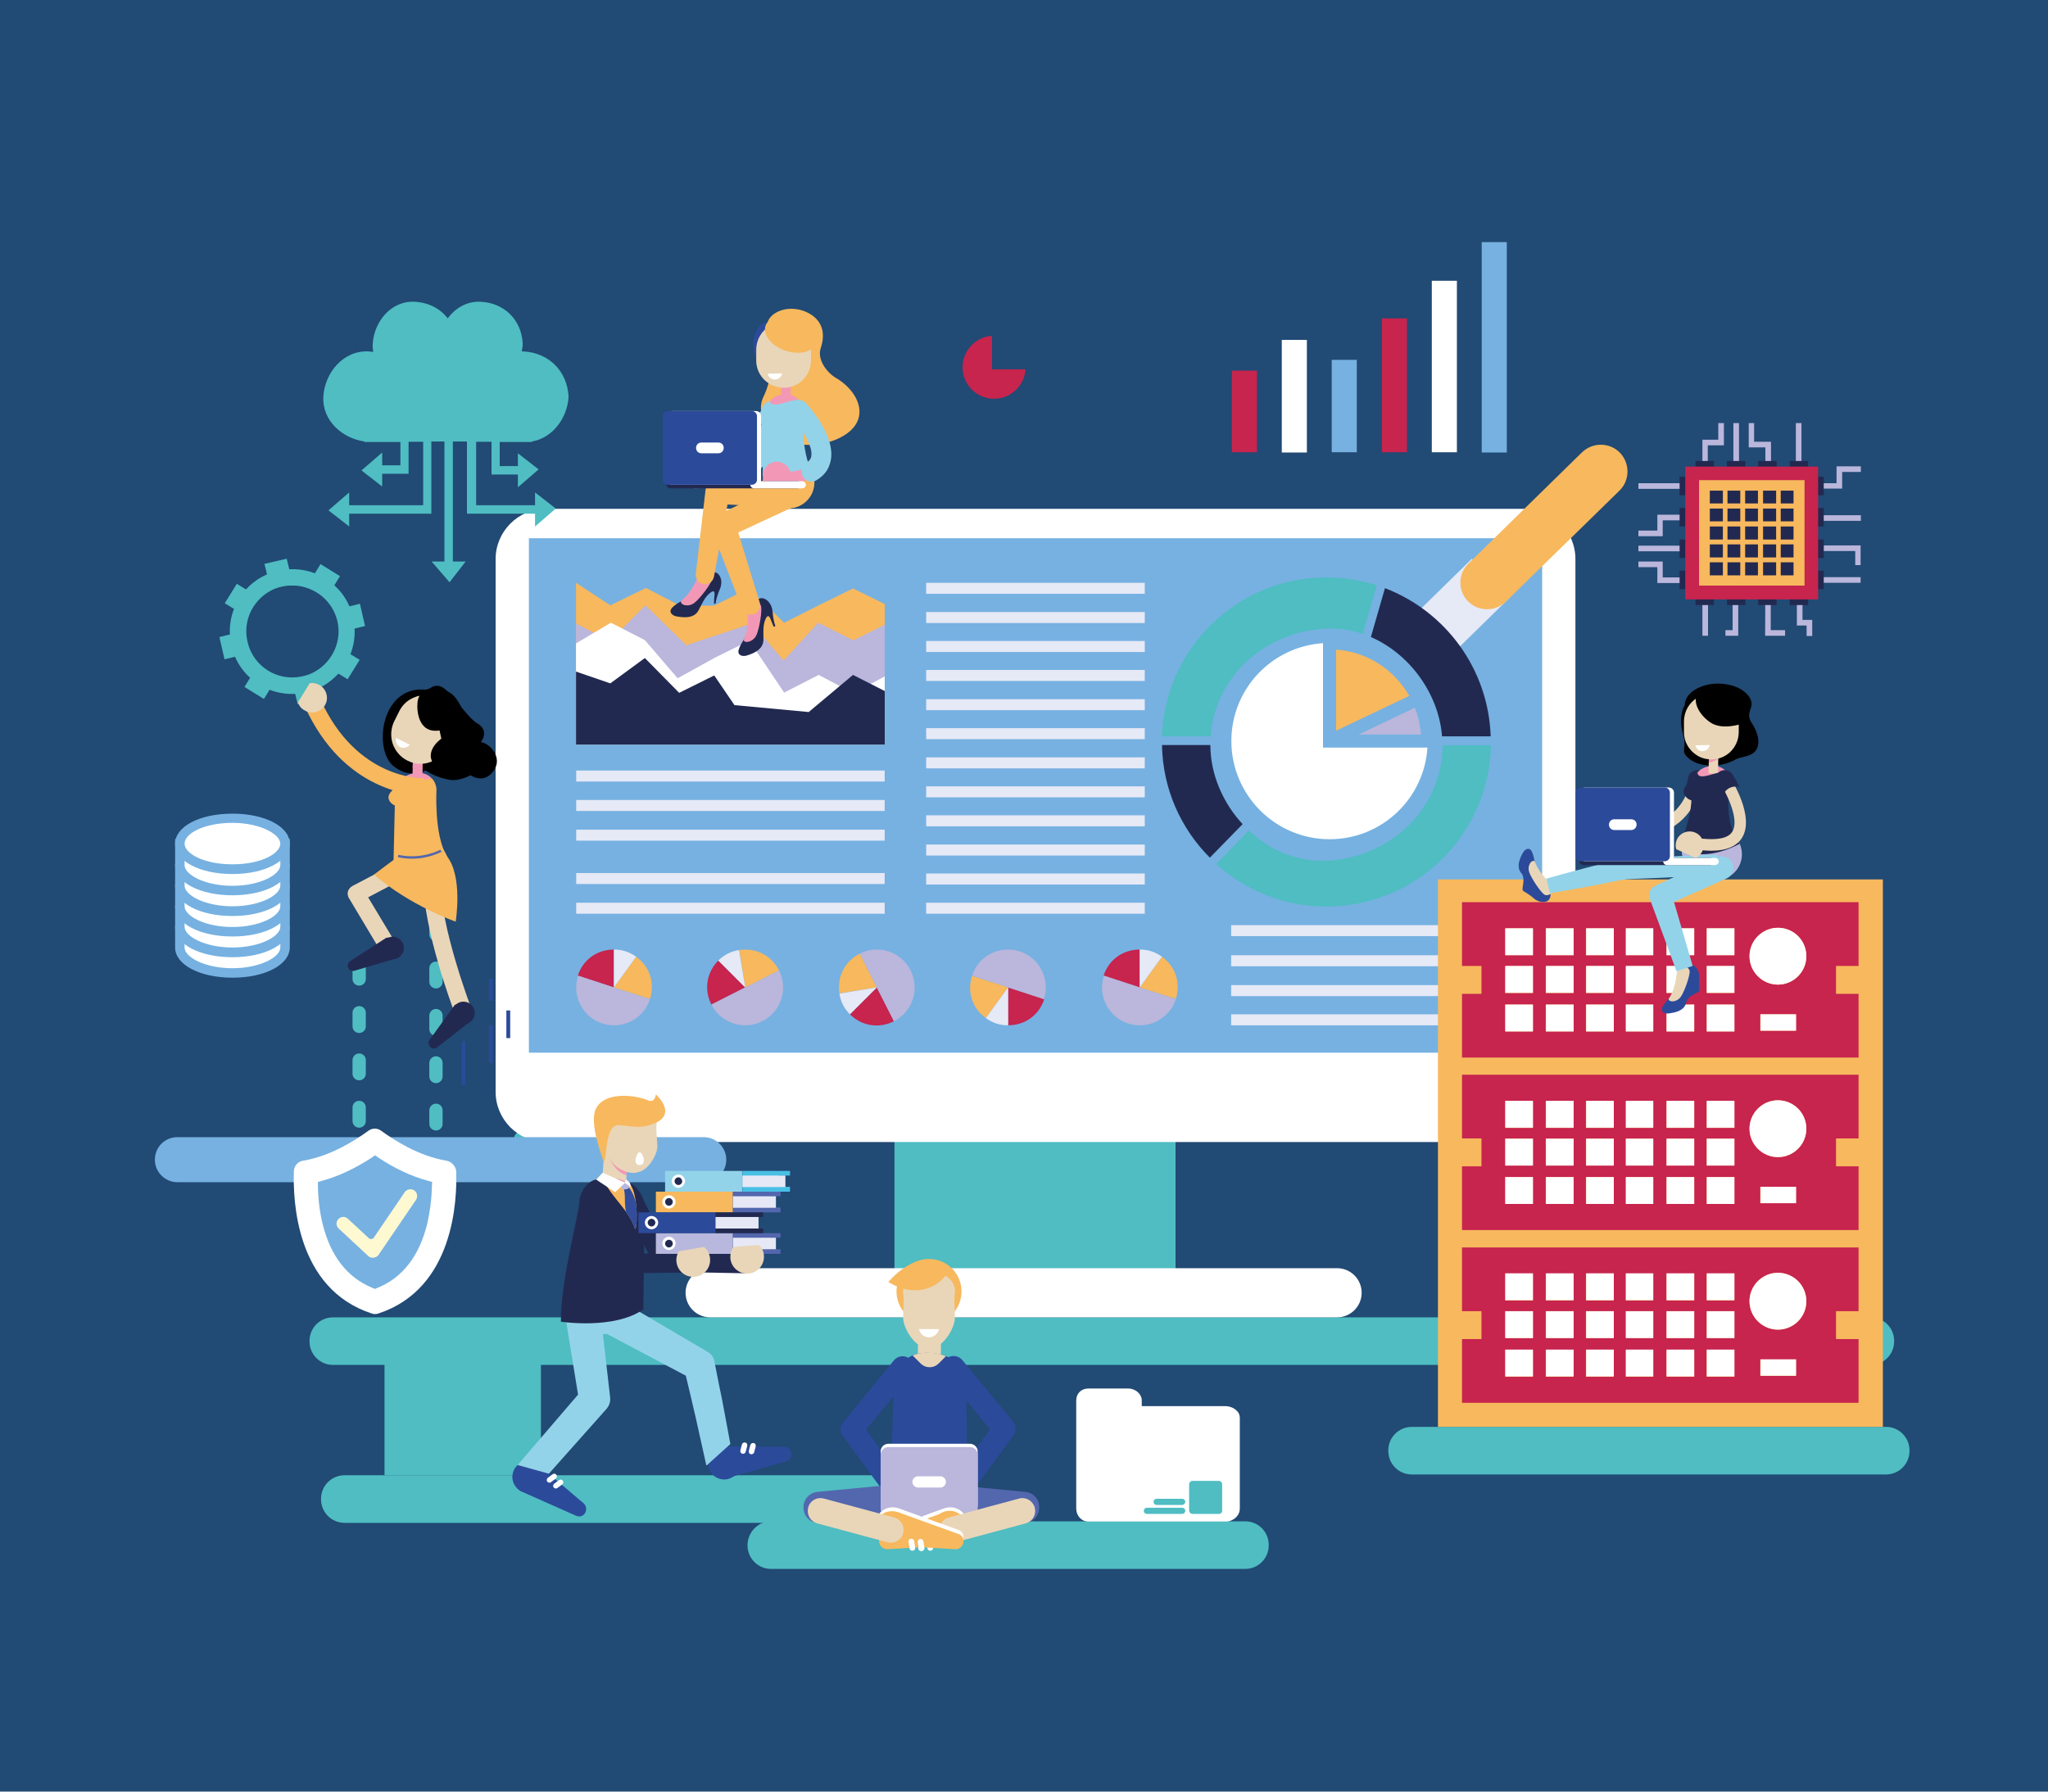<?xml version="1.0" encoding="UTF-8"?> <!-- Generator: Adobe Illustrator 21.0.2, SVG Export Plug-In . SVG Version: 6.00 Build 0) --> <svg xmlns="http://www.w3.org/2000/svg" xmlns:xlink="http://www.w3.org/1999/xlink" x="0px" y="0px" viewBox="0 0 800 700" style="enable-background:new 0 0 800 700;" xml:space="preserve"> <style type="text/css"> .st0{fill:#214A74;} .st1{fill:#4FBDC2;} .st2{fill:#C7244E;} .st3{fill:#BAB6DC;} .st4{fill:#222950;} .st5{fill:#F7B85E;} .st6{fill-rule:evenodd;clip-rule:evenodd;fill:#4FBDC2;} .st7{fill-rule:evenodd;clip-rule:evenodd;fill:#FFFFFF;} .st8{fill-rule:evenodd;clip-rule:evenodd;fill:#76B1E1;} .st9{fill:#E6E9F6;} .st10{fill:#FFFFFF;} .st11{fill:#76B1E1;} .st12{fill:#FFF9D2;} .st13{fill:#2C4A9A;} .st14{fill:#E9D6B8;} .st15{fill:#5367AE;} .st16{fill:#F298B6;} .st17{fill:#93D3E9;} .st18{fill:#314D9C;} .st19{fill:#B8B7DD;} .st20{fill:#5366AD;} .st21{fill:#E6E8F6;} .st22{fill:#48C0E6;} </style> <g id="Layer_1"> <rect x="-0.3" y="-0.7" class="st0" width="801" height="701"></rect> </g> <g id="Layer_2"> <g> <g> <g> <g> <path class="st1" d="M140.3,374.6c1.5,0,2.6,1.2,2.6,2.6v5.3c0,1.5-1.2,2.6-2.6,2.6c-1.5,0-2.6-1.2-2.6-2.6v-5.3 C137.7,375.7,138.8,374.6,140.3,374.6z M140.3,393.1c1.5,0,2.6,1.2,2.6,2.6v5.3c0,1.5-1.2,2.6-2.6,2.6c-1.5,0-2.6-1.2-2.6-2.6 v-5.3C137.7,394.3,138.8,393.1,140.3,393.1z M140.3,411.6c1.5,0,2.6,1.2,2.6,2.6v5.3c0,1.5-1.2,2.6-2.6,2.6 c-1.5,0-2.6-1.2-2.6-2.6v-5.3C137.7,412.8,138.8,411.6,140.3,411.6z M140.3,430.1c1.5,0,2.6,1.2,2.6,2.6v5.3 c0,1.5-1.2,2.6-2.6,2.6c-1.5,0-2.6-1.2-2.6-2.6v-5.3C137.7,431.3,138.8,430.1,140.3,430.1z"></path> </g> </g> </g> <g> <g> <g> <path class="st1" d="M170.3,357.2c1.5,0,2.6,1.2,2.6,2.6v5.3c0,1.5-1.2,2.6-2.6,2.6c-1.5,0-2.6-1.2-2.6-2.6v-5.3 C167.7,358.3,168.9,357.2,170.3,357.2z M170.3,375.7c1.5,0,2.6,1.2,2.6,2.6v5.3c0,1.5-1.2,2.6-2.6,2.6c-1.5,0-2.6-1.2-2.6-2.6 v-5.3C167.7,376.8,168.9,375.7,170.3,375.7z M170.3,394.2c1.5,0,2.6,1.2,2.6,2.6v5.3c0,1.5-1.2,2.6-2.6,2.6 c-1.5,0-2.6-1.2-2.6-2.6v-5.3C167.7,395.4,168.9,394.2,170.3,394.2z M170.3,412.7c1.5,0,2.6,1.2,2.6,2.6v5.3 c0,1.5-1.2,2.6-2.6,2.6c-1.5,0-2.6-1.2-2.6-2.6v-5.3C167.7,413.9,168.9,412.7,170.3,412.7z M170.3,431.2c1.5,0,2.6,1.2,2.6,2.6 v5.3c0,1.5-1.2,2.6-2.6,2.6c-1.5,0-2.6-1.2-2.6-2.6v-5.3C167.7,432.4,168.9,431.2,170.3,431.2z M170.3,449.7 c1.5,0,2.6,1.2,2.6,2.6v5.3c0,1.5-1.2,2.6-2.6,2.6c-1.5,0-2.6-1.2-2.6-2.6v-5.3C167.7,450.9,168.9,449.7,170.3,449.7z"></path> </g> </g> </g> <g> <g> <g> <path class="st1" d="M203.4,354.7c1.5,0,2.6,1.2,2.6,2.6v0.3c0,1.5-1.2,2.6-2.6,2.6c-1.5,0-2.6-1.2-2.6-2.6v-0.3 C200.8,355.9,202,354.7,203.4,354.7z M203.4,368.2c1.5,0,2.6,1.2,2.6,2.6v5.3c0,1.5-1.2,2.6-2.6,2.6c-1.5,0-2.6-1.2-2.6-2.6 v-5.3C200.8,369.4,202,368.2,203.4,368.2z M203.4,386.7c1.5,0,2.6,1.2,2.6,2.6v5.3c0,1.5-1.2,2.6-2.6,2.6 c-1.5,0-2.6-1.2-2.6-2.6v-5.3C200.8,387.9,202,386.7,203.4,386.7z M203.4,405.2c1.5,0,2.6,1.2,2.6,2.6v5.3 c0,1.5-1.2,2.6-2.6,2.6c-1.5,0-2.6-1.2-2.6-2.6v-5.3C200.8,406.4,202,405.2,203.4,405.2z M203.4,423.7c1.5,0,2.6,1.2,2.6,2.6 v5.3c0,1.5-1.2,2.6-2.6,2.6c-1.5,0-2.6-1.2-2.6-2.6v-5.3C200.8,424.9,202,423.7,203.4,423.7z M203.4,442.2 c1.5,0,2.6,1.2,2.6,2.6v5.3c0,1.5-1.2,2.6-2.6,2.6c-1.5,0-2.6-1.2-2.6-2.6v-5.3C200.8,443.4,202,442.2,203.4,442.2z"></path> </g> </g> </g> </g> </g> <g id="Layer_3"> <g> <g> <g> <path class="st1" d="M301.2,594.4h185.2c5.1,0,9.2,4.1,9.2,9.2v0.2c0,5.1-4.1,9.2-9.2,9.2H301.2c-5.1,0-9.2-4.1-9.2-9.2v-0.2 C292.1,598.5,296.2,594.4,301.2,594.4z"></path> </g> </g> </g> <g> <g> <g> <path class="st1" d="M551.5,557.5h185.2c5.1,0,9.2,4.1,9.2,9.2v0.2c0,5.1-4.1,9.2-9.2,9.2H551.5c-5.1,0-9.2-4.1-9.2-9.2v-0.2 C542.3,561.6,546.4,557.5,551.5,557.5z"></path> </g> </g> </g> <g> <g> <g> <path class="st1" d="M134.6,576.4h223.8c5.1,0,9.2,4.1,9.2,9.2v0.2c0,5.1-4.1,9.2-9.2,9.2H134.6c-5.1,0-9.2-4.1-9.2-9.2v-0.2 C125.4,580.5,129.5,576.4,134.6,576.4z"></path> </g> </g> </g> <g> <g> <g> <path class="st1" d="M130.1,514.7h600.6c5.1,0,9.2,4.1,9.2,9.2v0.2c0,5.1-4.1,9.2-9.2,9.2H130.1c-5.1,0-9.2-4.1-9.2-9.2v-0.2 C120.9,518.8,125,514.7,130.1,514.7z"></path> </g> </g> </g> <g> <g> <g> <g> <g> <path class="st2" d="M387.5,144.3h13.1c-0.4,6.4-5.8,11.5-12.3,11.5c-6.8,0-12.3-5.5-12.3-12.3c0-6.5,5.1-11.9,11.5-12.3 V144.3z"></path> </g> </g> </g> </g> </g> <g> <g> <rect x="677.1" y="165.3" class="st3" width="2.2" height="25.9"></rect> </g> </g> <g> <g> <rect x="701.5" y="165.3" class="st3" width="2.2" height="25.9"></rect> </g> </g> <g> <g> <rect x="698" y="201.3" class="st3" width="28.9" height="2.2"></rect> </g> </g> <g> <g> <polygon class="st3" points="689.6,187.9 689.6,174.8 683.1,174.8 683.1,165.3 685.2,165.3 685.2,172.6 691.8,172.6 691.8,187.9 "></polygon> </g> </g> <g> <g> <polygon class="st3" points="704.3,190.9 704.3,188.8 717.4,188.8 717.4,182.2 726.9,182.2 726.9,184.4 719.6,184.4 719.6,190.9 "></polygon> </g> </g> <g> <g> <polygon class="st3" points="705.7,248.5 705.7,244.4 701.9,244.4 701.9,235.5 704.1,235.5 704.1,242.2 707.9,242.2 707.9,248.5 "></polygon> </g> </g> <g> <g> <polygon class="st3" points="665,181.4 665,171.8 671.2,171.8 671.2,165.3 673.4,165.3 673.4,174 667.1,174 667.1,181.4 "></polygon> </g> </g> <g> <g> <polygon class="st3" points="647.4,227.8 647.4,221.6 640,221.6 640,219.4 649.5,219.4 649.5,225.6 662.9,225.6 662.9,227.8 "></polygon> </g> </g> <g> <g> <polygon class="st3" points="640,209.5 640,207.3 647.4,207.3 647.4,201.1 662.9,201.1 662.9,203.3 649.5,203.3 649.5,209.5 "></polygon> </g> </g> <g> <g> <path class="st3" d="M724.7,220.9v-5.6c-1.7,0-5,0-7.7,0c-2.2,0-3.6,0-4.1,0l-0.6,0l0.1-2.2l0.6,0c0.5,0,2.1,0,3.9,0 c3.7,0,8.7,0,8.8,0l1.1,0v7.7H724.7z"></path> </g> </g> <g> <g> <path class="st3" d="M674,248.4v-2.2h2.8c0-3,0-10.4,0-11.7l0-0.6l2.2,0.1l0,0.6c0,0.9,0,5.5,0,12.5l0,1.3H674z"></path> </g> </g> <g> <g> <path class="st3" d="M689.5,248.4l0-1.1c0-0.1,0.1-11.2,0-12.7l0-0.6l2.2-0.1l0,0.6c0,1.3,0,8.2,0,11.7h5.6v2.2H689.5z"></path> </g> </g> <g> <g> <rect x="708.3" y="225.5" class="st3" width="18.5" height="2.2"></rect> </g> </g> <g> <g> <rect x="640" y="188.8" class="st3" width="24.4" height="2.2"></rect> </g> </g> <g> <g> <rect x="640" y="213.2" class="st3" width="18.5" height="2.2"></rect> </g> </g> <g> <g> <rect x="665" y="229.9" class="st3" width="2.2" height="18.5"></rect> </g> </g> <g> <g> <g> <rect x="662.3" y="180.1" class="st4" width="7.2" height="4.4"></rect> </g> </g> </g> <g> <g> <g> <rect x="674.6" y="180.1" class="st4" width="7.2" height="4.4"></rect> </g> </g> </g> <g> <g> <g> <rect x="686.8" y="180.1" class="st4" width="7.2" height="4.4"></rect> </g> </g> </g> <g> <g> <g> <rect x="699.1" y="180.1" class="st4" width="7.2" height="4.4"></rect> </g> </g> </g> <g> <g> <g> <rect x="662.3" y="232" class="st4" width="7.2" height="4.4"></rect> </g> </g> </g> <g> <g> <g> <rect x="674.6" y="232" class="st4" width="7.2" height="4.4"></rect> </g> </g> </g> <g> <g> <g> <rect x="686.8" y="232" class="st4" width="7.2" height="4.4"></rect> </g> </g> </g> <g> <g> <g> <rect x="699.1" y="232" class="st4" width="7.2" height="4.4"></rect> </g> </g> </g> <g> <g> <g> <rect x="708" y="186.3" class="st4" width="4.4" height="7.2"></rect> </g> </g> </g> <g> <g> <g> <rect x="708" y="198.5" class="st4" width="4.4" height="7.2"></rect> </g> </g> </g> <g> <g> <g> <rect x="708" y="210.8" class="st4" width="4.4" height="7.2"></rect> </g> </g> </g> <g> <g> <g> <rect x="708" y="223" class="st4" width="4.4" height="7.2"></rect> </g> </g> </g> <g> <g> <g> <rect x="656.1" y="186.3" class="st4" width="4.4" height="7.2"></rect> </g> </g> </g> <g> <g> <g> <rect x="656.1" y="198.5" class="st4" width="4.4" height="7.2"></rect> </g> </g> </g> <g> <g> <g> <rect x="656.1" y="210.8" class="st4" width="4.4" height="7.2"></rect> </g> </g> </g> <g> <g> <g> <rect x="656.1" y="223" class="st4" width="4.4" height="7.2"></rect> </g> </g> </g> <g> <g> <g> <rect x="658.3" y="182.3" class="st2" width="51.9" height="51.9"></rect> </g> </g> </g> <g> <g> <g> <rect x="663.7" y="187.6" class="st5" width="41.2" height="41.2"></rect> </g> </g> </g> <g> <g> <g> <g> <g> <rect x="667.9" y="191.7" class="st4" width="5.1" height="5"></rect> </g> </g> </g> <g> <g> <g> <rect x="674.8" y="191.7" class="st4" width="5" height="5"></rect> </g> </g> </g> <g> <g> <g> <rect x="681.7" y="191.7" class="st4" width="5" height="5"></rect> </g> </g> </g> <g> <g> <g> <rect x="688.7" y="191.7" class="st4" width="5.1" height="5"></rect> </g> </g> </g> <g> <g> <g> <rect x="695.6" y="191.7" class="st4" width="5" height="5"></rect> </g> </g> </g> </g> <g> <g> <g> <g> <rect x="667.9" y="198.7" class="st4" width="5.1" height="5"></rect> </g> </g> </g> <g> <g> <g> <rect x="674.8" y="198.7" class="st4" width="5" height="5"></rect> </g> </g> </g> <g> <g> <g> <rect x="681.7" y="198.7" class="st4" width="5" height="5"></rect> </g> </g> </g> <g> <g> <g> <rect x="688.7" y="198.7" class="st4" width="5.1" height="5"></rect> </g> </g> </g> <g> <g> <g> <rect x="695.6" y="198.7" class="st4" width="5" height="5"></rect> </g> </g> </g> </g> <g> <g> <g> <g> <rect x="667.9" y="205.7" class="st4" width="5.1" height="5.1"></rect> </g> </g> </g> <g> <g> <g> <rect x="674.8" y="205.7" class="st4" width="5" height="5.1"></rect> </g> </g> </g> <g> <g> <g> <rect x="681.7" y="205.7" class="st4" width="5" height="5.1"></rect> </g> </g> </g> <g> <g> <g> <rect x="688.7" y="205.7" class="st4" width="5.1" height="5.1"></rect> </g> </g> </g> <g> <g> <g> <rect x="695.6" y="205.7" class="st4" width="5" height="5.1"></rect> </g> </g> </g> </g> <g> <g> <g> <g> <rect x="667.9" y="212.7" class="st4" width="5.1" height="5.1"></rect> </g> </g> </g> <g> <g> <g> <rect x="674.8" y="212.7" class="st4" width="5" height="5.1"></rect> </g> </g> </g> <g> <g> <g> <rect x="681.7" y="212.7" class="st4" width="5" height="5.1"></rect> </g> </g> </g> <g> <g> <g> <rect x="688.7" y="212.7" class="st4" width="5.1" height="5.1"></rect> </g> </g> </g> <g> <g> <g> <rect x="695.6" y="212.7" class="st4" width="5" height="5.1"></rect> </g> </g> </g> </g> <g> <g> <g> <g> <rect x="667.9" y="219.7" class="st4" width="5.1" height="5.1"></rect> </g> </g> </g> <g> <g> <g> <rect x="674.8" y="219.7" class="st4" width="5" height="5.1"></rect> </g> </g> </g> <g> <g> <g> <rect x="681.7" y="219.7" class="st4" width="5" height="5.1"></rect> </g> </g> </g> <g> <g> <g> <rect x="688.7" y="219.7" class="st4" width="5.1" height="5.1"></rect> </g> </g> </g> <g> <g> <g> <rect x="695.6" y="219.7" class="st4" width="5" height="5.1"></rect> </g> </g> </g> </g> </g> <g id="XMLID_41_"> <g> <g> <g> <rect x="349.4" y="436.4" class="st6" width="109.8" height="68.9"></rect> </g> </g> </g> </g> <g id="XMLID_39_"> <g> <g> <g> <path class="st7" d="M213.2,198.8h382.6c10.8,0,19.6,8.8,19.6,19.6v208.2c0,10.8-8.8,19.6-19.6,19.6H213.2 c-10.8,0-19.6-8.8-19.6-19.6V218.4C193.6,207.7,202.4,198.8,213.2,198.8z"></path> </g> </g> </g> </g> <g id="XMLID_11_"> <g> <g> <g> <rect x="206.6" y="210.3" class="st8" width="395.8" height="201"></rect> </g> </g> </g> </g> <g id="XMLID_6_"> <g> <g> <g> <path class="st7" d="M277.4,495.5h244.9c5.3,0,9.6,4.3,9.6,9.6l0,0c0,5.3-4.3,9.6-9.6,9.6H277.4c-5.3,0-9.6-4.3-9.6-9.6l0,0 C267.8,499.8,272.1,495.5,277.4,495.5z"></path> </g> </g> </g> </g> <g> <g> <g> <rect x="225" y="324.1" transform="matrix(-1 -1.224647e-16 1.224647e-16 -1 570.578 652.558)" class="st9" width="120.5" height="4.3"></rect> </g> </g> <g> <g> <rect x="225" y="312.6" transform="matrix(-1 -1.224647e-16 1.224647e-16 -1 570.578 629.459)" class="st9" width="120.5" height="4.3"></rect> </g> </g> <g> <g> <rect x="225" y="301" transform="matrix(-1 -1.224647e-16 1.224647e-16 -1 570.578 606.36)" class="st9" width="120.5" height="4.3"></rect> </g> </g> </g> <g> <g> <rect x="361.8" y="250.4" transform="matrix(-1 -1.224647e-16 1.224647e-16 -1 808.978 505.144)" class="st9" width="85.4" height="4.3"></rect> </g> </g> <g> <g> <rect x="361.8" y="239" transform="matrix(-1 -1.224647e-16 1.224647e-16 -1 808.978 482.427)" class="st9" width="85.4" height="4.3"></rect> </g> </g> <g> <g> <rect x="361.8" y="227.7" transform="matrix(-1 -1.224647e-16 1.224647e-16 -1 808.978 459.71)" class="st9" width="85.4" height="4.3"></rect> </g> </g> <g> <g> <rect x="361.8" y="284.5" transform="matrix(-1 -1.224647e-16 1.224647e-16 -1 808.978 573.3)" class="st9" width="85.4" height="4.3"></rect> </g> </g> <g> <g> <rect x="361.8" y="273.1" transform="matrix(-1 -1.224647e-16 1.224647e-16 -1 808.978 550.581)" class="st9" width="85.4" height="4.3"></rect> </g> </g> <g> <g> <rect x="361.8" y="261.8" transform="matrix(-1 -1.224647e-16 1.224647e-16 -1 808.978 527.862)" class="st9" width="85.4" height="4.3"></rect> </g> </g> <g> <g> <rect x="361.8" y="318.6" transform="matrix(-1 -1.224647e-16 1.224647e-16 -1 808.978 641.451)" class="st9" width="85.4" height="4.3"></rect> </g> </g> <g> <g> <rect x="361.8" y="307.2" transform="matrix(-1 -1.224647e-16 1.224647e-16 -1 808.978 618.734)" class="st9" width="85.4" height="4.3"></rect> </g> </g> <g> <g> <rect x="361.8" y="295.8" transform="matrix(-1 -1.224647e-16 1.224647e-16 -1 808.978 596.016)" class="st9" width="85.4" height="4.3"></rect> </g> </g> <g> <g> <rect x="361.8" y="352.6" transform="matrix(-1 -1.224647e-16 1.224647e-16 -1 808.978 709.606)" class="st9" width="85.4" height="4.3"></rect> </g> </g> <g> <g> <rect x="361.8" y="341.3" transform="matrix(-1 -1.224647e-16 1.224647e-16 -1 808.978 686.889)" class="st9" width="85.4" height="4.3"></rect> </g> </g> <g> <g> <g> <rect x="481" y="396.2" transform="matrix(-1 -1.224647e-16 1.224647e-16 -1 1047.314 796.809)" class="st9" width="85.4" height="4.3"></rect> </g> </g> <g> <g> <rect x="481" y="384.9" transform="matrix(-1 -1.224647e-16 1.224647e-16 -1 1047.314 774.092)" class="st9" width="85.4" height="4.3"></rect> </g> </g> <g> <g> <rect x="481" y="373.1" transform="matrix(-1 -1.224647e-16 1.224647e-16 -1 1047.314 750.632)" class="st9" width="85.4" height="4.3"></rect> </g> </g> <g> <g> <rect x="481" y="361.4" transform="matrix(-1 -1.224647e-16 1.224647e-16 -1 1047.314 727.167)" class="st9" width="85.4" height="4.3"></rect> </g> </g> </g> <g> <g> <rect x="361.8" y="329.9" transform="matrix(-1 -1.224647e-16 1.224647e-16 -1 808.978 664.169)" class="st9" width="85.4" height="4.3"></rect> </g> </g> <g> <g> <g> <rect x="225" y="352.6" transform="matrix(-1 -1.224647e-16 1.224647e-16 -1 570.578 709.606)" class="st9" width="120.5" height="4.3"></rect> </g> </g> <g> <g> <rect x="225" y="341.1" transform="matrix(-1 -1.224647e-16 1.224647e-16 -1 570.578 686.506)" class="st9" width="120.5" height="4.3"></rect> </g> </g> </g> <g id="XMLID_7_"> <g id="XMLID_18_"> <g id="XMLID_19_"> <g> <polygon class="st5" points="238.4,236.5 252.3,229.7 265.6,236.6 279,236.6 292.5,229.9 306.3,243.3 319.6,236.6 333.2,229.9 345.6,236 345.6,290.9 225,290.9 225,227.7 "></polygon> </g> </g> </g> <g id="XMLID_16_"> <g id="XMLID_17_"> <g> <polygon class="st3" points="238.2,250.5 252.1,236.5 268.1,252.1 293.7,243.6 306.1,258.1 319.6,243.3 333.3,250.2 345.6,244.1 345.6,290.9 225,290.9 225,243.6 "></polygon> </g> </g> </g> <g id="XMLID_10_"> <g id="XMLID_15_"> <g> <polygon class="st10" points="238.6,243.3 251.9,250.1 264.7,265 279.2,257 292.7,250.3 306.3,270.6 319.8,263.7 333.3,270.8 345.6,264.3 345.6,290.9 225,290.9 225,251.4 "></polygon> </g> </g> </g> <g id="XMLID_8_"> <g id="XMLID_5_"> <g> <polygon class="st4" points="238.4,267 251.9,257.1 265.3,270.7 279,263.9 286.9,275.5 315.9,278.2 333.2,263.7 345.6,270 345.6,290.9 225,290.9 225,262.4 "></polygon> </g> </g> </g> </g> <g id="XMLID_4_"> <g> <path class="st2" d="M239.8,385.8l-14.1-4.6c2-6.2,7.5-10.2,14.1-10.2V385.8z"></path> </g> </g> <g id="XMLID_23_"> <g> <path class="st3" d="M239.8,385.8l14.1,4.6c-2.5,7.8-10.9,12-18.6,9.5c-7.8-2.5-12-10.9-9.5-18.7l0,0L239.8,385.8z"></path> </g> </g> <g id="XMLID_22_"> <g> <path class="st5" d="M239.8,385.8l8.7-12c5.3,3.8,7.4,10.3,5.4,16.5L239.8,385.8z"></path> </g> </g> <g id="XMLID_21_"> <g> <path class="st9" d="M239.8,385.8V371c3.3,0,6,0.9,8.7,2.8L239.8,385.8z"></path> </g> </g> <g id="XMLID_33_"> <g> <path class="st2" d="M291.1,385.8l-13.2,6.7c-3-5.8-1.9-12.6,2.7-17.2L291.1,385.8z"></path> </g> </g> <g id="XMLID_3_"> <g> <path class="st3" d="M291.1,385.8l13.2-6.7c3.7,7.3,0.8,16.2-6.5,19.9c-7.3,3.7-16.2,0.8-19.9-6.5l0,0L291.1,385.8z"></path> </g> </g> <g id="XMLID_31_"> <g> <path class="st5" d="M291.1,385.8l-2.3-14.6c6.5-1,12.5,2.1,15.5,7.9L291.1,385.8z"></path> </g> </g> <g id="XMLID_30_"> <g> <path class="st9" d="M291.1,385.8l-10.5-10.5c2.3-2.3,4.9-3.6,8.1-4.1L291.1,385.8z"></path> </g> </g> <g id="XMLID_42_"> <g> <path class="st2" d="M342.5,385.8l6.7,13.2c-5.8,3-12.6,1.9-17.2-2.7L342.5,385.8z"></path> </g> </g> <g id="XMLID_38_"> <g> <path class="st3" d="M342.5,385.8l-6.7-13.2c7.3-3.7,16.2-0.8,19.9,6.5c3.7,7.3,0.8,16.2-6.5,19.9l0,0L342.5,385.8z"></path> </g> </g> <g id="XMLID_37_"> <g> <path class="st5" d="M342.5,385.8l-14.6,2.3c-1-6.5,2.1-12.5,7.9-15.5L342.5,385.8z"></path> </g> </g> <g id="XMLID_35_"> <g> <path class="st9" d="M342.5,385.8L332,396.3c-2.3-2.3-3.6-4.9-4.1-8.1L342.5,385.8z"></path> </g> </g> <g id="XMLID_48_"> <g> <path class="st2" d="M393.8,385.8l14.1,4.6c-2,6.2-7.5,10.2-14.1,10.2V385.8z"></path> </g> </g> <g id="XMLID_47_"> <g> <path class="st3" d="M393.8,385.8l-14.1-4.6c2.5-7.8,10.9-12,18.6-9.5c7.8,2.5,12,10.9,9.5,18.7l0,0L393.8,385.8z"></path> </g> </g> <g id="XMLID_46_"> <g> <path class="st5" d="M393.8,385.8l-8.7,12c-5.3-3.8-7.4-10.3-5.4-16.5L393.8,385.8z"></path> </g> </g> <g id="XMLID_45_"> <g> <path class="st9" d="M393.8,385.8v14.8c-3.3,0-6-0.9-8.7-2.8L393.8,385.8z"></path> </g> </g> <g id="XMLID_54_"> <g> <path class="st2" d="M445.2,385.8l-14.1-4.6c2-6.2,7.5-10.2,14.1-10.2V385.8z"></path> </g> </g> <g id="XMLID_53_"> <g> <path class="st3" d="M445.2,385.8l14.1,4.6c-2.5,7.8-10.9,12-18.6,9.5c-7.8-2.5-12-10.9-9.5-18.7l0,0L445.2,385.8z"></path> </g> </g> <g id="XMLID_51_"> <g> <path class="st5" d="M445.2,385.8l8.7-12c5.3,3.8,7.4,10.3,5.4,16.5L445.2,385.8z"></path> </g> </g> <g id="XMLID_50_"> <g> <path class="st9" d="M445.2,385.8V371c3.3,0,6,0.9,8.7,2.8L445.2,385.8z"></path> </g> </g> <g> <g> <g> <g> <g> <g> <g> <path class="st10" d="M516.8,292.1h40.8c-1.3,20-17.9,35.8-38.2,35.8c-21.2,0-38.4-17.2-38.4-38.4 c0-20.3,15.8-36.9,35.8-38.2V292.1z"></path> </g> </g> </g> </g> </g> <g> <g> <g> <g> <g> <path class="st5" d="M521.9,285.5v-31.7c12.3,0.9,22.8,7.9,28.6,18.1L521.9,285.5z"></path> </g> </g> </g> </g> </g> <g> <g> <g> <g> <g> <path class="st3" d="M555.1,287h-24.4l22-10.5C554,279.9,554.8,283.4,555.1,287L555.1,287z"></path> </g> </g> </g> </g> </g> </g> </g> <g> <g> <rect x="558.8" y="225.2" transform="matrix(0.714 -0.7 0.7 0.714 -1.425 468.043)" class="st9" width="27.6" height="21.2"></rect> </g> </g> <g> <g> <path class="st5" d="M632.6,191.7c4.1-4,4.2-10.6,0.2-14.8l0,0c-4-4.1-10.6-4.2-14.8-0.2l-44.4,43.5c-4.1,4-4.2,10.6-0.2,14.7 l0,0c4,4.1,10.6,4.2,14.8,0.2L632.6,191.7z"></path> </g> </g> <g> <g> <g> <g> <path class="st1" d="M453.9,287.7h19c1.7-23.8,21.7-41,45.2-42.1c4.9-0.2,9.7,0.5,14.2,2.1l5.5-19c-6.2-2-12.8-3.1-19.6-3.1 C483.4,225.6,455.1,253.2,453.9,287.7z"></path> </g> </g> </g> </g> <g> <g> <g> <g> <path class="st4" d="M472.8,291.1h-18.9c0.3,17.2,7.4,32.7,18.7,44l12.8-13.1C477.7,313.7,472.8,302.5,472.8,291.1z"></path> </g> </g> </g> </g> <g> <g> <g> <g> <path class="st1" d="M518.1,336.3c-11.5,0.5-22.2-4.2-30.3-11.8l-12.7,13.1c11.4,10.3,26.4,16.6,43,16.6 c35.1,0,63.6-28,64.3-63h-18.9C563.3,316.5,542.6,335.2,518.1,336.3z"></path> </g> </g> </g> </g> <g> <g> <g> <g> <path class="st4" d="M535.5,248.9c15.2,6.6,26.5,22.2,27.8,38.8h19c-0.9-26.5-17.8-48.9-41.3-57.9L535.5,248.9z"></path> </g> </g> </g> </g> <g> <g> <g> <path class="st10" d="M70.2,363.6v6.7c0,5.5,9.2,10,20.5,10c11.3,0,20.5-4.5,20.5-10v-6.7H70.2z"></path> </g> </g> <g> <g> <path class="st11" d="M90.8,382c-12.8,0-22.4-5.1-22.4-11.8v-8.5h44.8v8.5C113.1,377,103.5,382,90.8,382z M72.1,370.2 c0,3.8,8,8.1,18.7,8.1c10.7,0,18.7-4.3,18.7-8.1v-4.8H72.1V370.2z"></path> </g> </g> <g> <path class="st10" d="M70.2,355.5v6.7c0,5.5,9.2,10,20.5,10c11.3,0,20.5-4.5,20.5-10v-6.7H70.2z"></path> </g> <g> <path class="st11" d="M90.8,374c-12.8,0-22.4-5.1-22.4-11.8v-8.5h44.8v8.5C113.1,368.9,103.5,374,90.8,374z M72.1,362.1 c0,3.8,8,8.1,18.7,8.1c10.7,0,18.7-4.3,18.7-8.1v-4.8H72.1V362.1z"></path> </g> <g> <g> <path class="st10" d="M70.2,347.4v6.7c0,5.5,9.2,10,20.5,10c11.3,0,20.5-4.5,20.5-10v-6.7H70.2z"></path> </g> </g> <g> <g> <path class="st11" d="M90.8,365.9c-12.8,0-22.4-5.1-22.4-11.8v-8.5h44.8v8.5C113.1,360.8,103.5,365.9,90.8,365.9z M72.1,354.1 c0,3.8,8,8.1,18.7,8.1c10.7,0,18.7-4.3,18.7-8.1v-4.8H72.1V354.1z"></path> </g> </g> <g> <g> <path class="st10" d="M70.2,339.4v6.7c0,5.5,9.2,10,20.5,10c11.3,0,20.5-4.5,20.5-10v-6.7H70.2z"></path> </g> </g> <g> <g> <path class="st11" d="M90.8,357.9c-12.8,0-22.4-5.1-22.4-11.8v-8.5h44.8v8.5C113.1,352.8,103.5,357.9,90.8,357.9z M72.1,346 c0,3.8,8,8.1,18.7,8.1c10.7,0,18.7-4.3,18.7-8.1v-4.8H72.1V346z"></path> </g> </g> <g> <g> <path class="st10" d="M70.2,329.6v8.3c0,5.5,9.2,10,20.5,10c11.3,0,20.5-4.5,20.5-10v-8.3H70.2z"></path> </g> </g> <g> <g> <path class="st11" d="M90.8,349.8c-12.8,0-22.4-5.1-22.4-11.8v-10.2h44.8V338C113.1,344.7,103.5,349.8,90.8,349.8z M72.1,338 c0,3.8,8,8.1,18.7,8.1c10.7,0,18.7-4.3,18.7-8.1v-6.5H72.1V338z"></path> </g> </g> <g> <g> <ellipse class="st10" cx="90.8" cy="329.6" rx="20.5" ry="10"></ellipse> </g> </g> <g> <g> <path class="st11" d="M90.8,341.5c-12.8,0-22.4-5.1-22.4-11.8c0-6.8,9.6-11.8,22.4-11.8c12.8,0,22.4,5.1,22.4,11.8 C113.1,336.4,103.5,341.5,90.8,341.5z M90.8,321.5c-11.2,0-18.7,4.2-18.7,8.1c0,3.9,7.5,8.1,18.7,8.1c11.2,0,18.7-4.2,18.7-8.1 C109.4,325.8,101.4,321.5,90.8,321.5z"></path> </g> </g> </g> <g> <path class="st1" d="M209.4,197.4h-23.4v-24.8h6v12.8h10.3v5l8.1-7l-8.1-6.3v5h-7.1v-9.4h12.6v-0.2c8.2-1.4,13.9-9.4,14.3-17.5 c-0.5-10-7.7-17.2-17.7-17.7c-0.2,0-0.4,0-0.6,0c0.2-1,0.4-2,0.4-3c-0.5-9.3-7.1-15.9-16.4-16.4c-5.4-0.3-10,2.5-12.9,6.5 c-2.9-3.8-7.4-6.2-12.9-6.5c-9.3-0.5-15.9,7.9-16.4,16.4c-0.1,1.1,0,2.1,0.2,3.2c-0.6-0.1-1.2-0.1-1.8-0.2 c-10-0.5-17.2,8.5-17.7,17.7c-0.5,9.4,7.5,16.3,16.1,17.5v0.2h14v9.1h-7.1v-5l-8.1,7l8.1,6.3v-5h10.3v-12.5h5.7v24.8h-28.9v-5 l-8.1,7l8.1,6.3v-5h32.1v-28.2h5.1v46.9h-5l7,8.1l6.3-8.1h-5v-46.9h5.5v28.2h26.6v5l8.1-7l-8.1-6.3V197.4z"></path> </g> <g> <g> <rect x="561.7" y="343.6" class="st5" width="173.8" height="213.9"></rect> </g> </g> <g> <g> <path class="st2" d="M726,377.4v-24.9H571.1v24.9h7.6v10.9h-7.6v24.9H726v-24.9h-8.8v-10.9H726z M598.7,403H588v-10.5h10.8V403z M598.7,388H588v-10.5h10.8V388z M598.7,373.2H588v-10.5h10.8V373.2z M614.6,403h-10.8v-10.5h10.8V403z M614.6,388h-10.8v-10.5 h10.8V388z M614.6,373.2h-10.8v-10.5h10.8V373.2z M630.3,403h-10.8v-10.5h10.8V403z M630.3,388h-10.8v-10.5h10.8V388z M630.3,373.2h-10.8v-10.5h10.8V373.2z M645.8,403h-10.7v-10.5h10.7V403z M645.8,388h-10.7v-10.5h10.7V388z M645.8,373.2h-10.7 v-10.5h10.7V373.2z M661.8,403H651v-10.5h10.8V403z M661.8,388H651v-10.5h10.8V388z M661.8,373.2H651v-10.5h10.8V373.2z M677.5,403h-10.8v-10.5h10.8V403z M677.5,388h-10.8v-10.5h10.8V388z M677.5,373.2h-10.8v-10.5h10.8V373.2z M701.5,402.7h-13.9 v-6.4h13.9V402.7z M694.5,384.7c-6.1,0-11.1-5-11.1-11.1c0-6.1,5-11.1,11.1-11.1c6.1,0,11.1,5,11.1,11.1 C705.6,379.7,700.7,384.7,694.5,384.7z"></path> </g> </g> <g> <g> <rect x="687.7" y="396.3" class="st10" width="13.9" height="6.4"></rect> </g> </g> <g> <g> <path class="st10" d="M705.6,373.6c0,6.1-5,11.1-11.1,11.1c-6.1,0-11.1-5-11.1-11.1c0-6.1,5-11.1,11.1-11.1 C700.7,362.5,705.6,367.4,705.6,373.6z"></path> </g> </g> <g> <g> <rect x="588" y="362.7" class="st10" width="10.8" height="10.5"></rect> </g> </g> <g> <g> <rect x="603.9" y="362.7" class="st10" width="10.8" height="10.5"></rect> </g> </g> <g> <g> <rect x="619.6" y="362.7" class="st10" width="10.8" height="10.5"></rect> </g> </g> <g> <g> <rect x="635.1" y="362.7" class="st10" width="10.7" height="10.5"></rect> </g> </g> <g> <g> <rect x="651" y="362.7" class="st10" width="10.8" height="10.5"></rect> </g> </g> <g> <g> <rect x="666.7" y="362.7" class="st10" width="10.8" height="10.5"></rect> </g> </g> <g> <g> <rect x="666.7" y="377.4" class="st10" width="10.8" height="10.5"></rect> </g> </g> <g> <g> <rect x="651" y="377.4" class="st10" width="10.8" height="10.5"></rect> </g> </g> <g> <g> <rect x="635.1" y="377.4" class="st10" width="10.7" height="10.5"></rect> </g> </g> <g> <g> <rect x="619.6" y="377.4" class="st10" width="10.8" height="10.5"></rect> </g> </g> <g> <g> <rect x="603.9" y="377.4" class="st10" width="10.8" height="10.5"></rect> </g> </g> <g> <g> <rect x="588" y="377.4" class="st10" width="10.8" height="10.5"></rect> </g> </g> <g> <g> <rect x="588" y="392.5" class="st10" width="10.8" height="10.5"></rect> </g> </g> <g> <g> <rect x="603.9" y="392.5" class="st10" width="10.8" height="10.5"></rect> </g> </g> <g> <g> <rect x="619.6" y="392.5" class="st10" width="10.8" height="10.5"></rect> </g> </g> <g> <g> <rect x="635.1" y="392.5" class="st10" width="10.7" height="10.5"></rect> </g> </g> <g> <g> <rect x="651" y="392.5" class="st10" width="10.8" height="10.5"></rect> </g> </g> <g> <g> <rect x="666.7" y="392.5" class="st10" width="10.8" height="10.5"></rect> </g> </g> <g> <g> <path class="st2" d="M726,512.3v-24.9H571.1v24.9h7.6v10.9h-7.6v24.9H726v-24.9h-8.8v-10.9H726z M598.7,537.9H588v-10.5h10.8 V537.9z M598.7,522.8H588v-10.5h10.8V522.8z M598.7,508.1H588v-10.5h10.8V508.1z M614.6,537.9h-10.8v-10.5h10.8V537.9z M614.6,522.8h-10.8v-10.5h10.8V522.8z M614.6,508.1h-10.8v-10.5h10.8V508.1z M630.3,537.9h-10.8v-10.5h10.8V537.9z M630.3,522.8 h-10.8v-10.5h10.8V522.8z M630.3,508.1h-10.8v-10.5h10.8V508.1z M645.8,537.9h-10.7v-10.5h10.7V537.9z M645.8,522.8h-10.7v-10.5 h10.7V522.8z M645.8,508.1h-10.7v-10.5h10.7V508.1z M661.8,537.9H651v-10.5h10.8V537.9z M661.8,522.8H651v-10.5h10.8V522.8z M661.8,508.1H651v-10.5h10.8V508.1z M677.5,537.9h-10.8v-10.5h10.8V537.9z M677.5,522.8h-10.8v-10.5h10.8V522.8z M677.5,508.1 h-10.8v-10.5h10.8V508.1z M701.5,537.6h-13.9v-6.4h13.9V537.6z M694.5,519.5c-6.1,0-11.1-5-11.1-11.1c0-6.1,5-11.1,11.1-11.1 c6.1,0,11.1,5,11.1,11.1C705.6,514.6,700.7,519.5,694.5,519.5z"></path> </g> </g> <g> <g> <rect x="687.7" y="531.1" class="st10" width="13.9" height="6.4"></rect> </g> </g> <g> <g> <path class="st10" d="M705.6,508.4c0,6.1-5,11.1-11.1,11.1c-6.1,0-11.1-5-11.1-11.1c0-6.1,5-11.1,11.1-11.1 C700.7,497.3,705.6,502.3,705.6,508.4z"></path> </g> </g> <g> <g> <rect x="588" y="497.5" class="st10" width="10.8" height="10.5"></rect> </g> </g> <g> <g> <rect x="603.9" y="497.5" class="st10" width="10.8" height="10.5"></rect> </g> </g> <g> <g> <rect x="619.6" y="497.5" class="st10" width="10.8" height="10.5"></rect> </g> </g> <g> <g> <rect x="635.1" y="497.5" class="st10" width="10.7" height="10.5"></rect> </g> </g> <g> <g> <rect x="651" y="497.5" class="st10" width="10.8" height="10.5"></rect> </g> </g> <g> <g> <rect x="666.7" y="497.5" class="st10" width="10.8" height="10.5"></rect> </g> </g> <g> <g> <rect x="666.7" y="512.3" class="st10" width="10.8" height="10.5"></rect> </g> </g> <g> <g> <rect x="651" y="512.3" class="st10" width="10.8" height="10.5"></rect> </g> </g> <g> <g> <rect x="635.1" y="512.3" class="st10" width="10.7" height="10.5"></rect> </g> </g> <g> <g> <rect x="619.6" y="512.3" class="st10" width="10.8" height="10.5"></rect> </g> </g> <g> <g> <rect x="603.9" y="512.3" class="st10" width="10.8" height="10.5"></rect> </g> </g> <g> <g> <rect x="588" y="512.3" class="st10" width="10.8" height="10.5"></rect> </g> </g> <g> <g> <rect x="588" y="527.3" class="st10" width="10.8" height="10.5"></rect> </g> </g> <g> <g> <rect x="603.9" y="527.3" class="st10" width="10.8" height="10.5"></rect> </g> </g> <g> <g> <rect x="619.6" y="527.3" class="st10" width="10.8" height="10.5"></rect> </g> </g> <g> <g> <rect x="635.1" y="527.3" class="st10" width="10.7" height="10.5"></rect> </g> </g> <g> <g> <rect x="651" y="527.3" class="st10" width="10.8" height="10.5"></rect> </g> </g> <g> <g> <rect x="666.7" y="527.3" class="st10" width="10.8" height="10.5"></rect> </g> </g> <g> <g> <path class="st2" d="M726,444.8v-24.9H571.1v24.9h7.6v10.9h-7.6v24.9H726v-24.9h-8.8v-10.9H726z M598.7,470.4H588v-10.5h10.8 V470.4z M598.7,455.4H588v-10.5h10.8V455.4z M598.7,440.7H588v-10.5h10.8V440.7z M614.6,470.4h-10.8v-10.5h10.8V470.4z M614.6,455.4h-10.8v-10.5h10.8V455.4z M614.6,440.7h-10.8v-10.5h10.8V440.7z M630.3,470.4h-10.8v-10.5h10.8V470.4z M630.3,455.4 h-10.8v-10.5h10.8V455.4z M630.3,440.7h-10.8v-10.5h10.8V440.7z M645.8,470.4h-10.7v-10.5h10.7V470.4z M645.8,455.4h-10.7v-10.5 h10.7V455.4z M645.8,440.7h-10.7v-10.5h10.7V440.7z M661.8,470.4H651v-10.5h10.8V470.4z M661.8,455.4H651v-10.5h10.8V455.4z M661.8,440.7H651v-10.5h10.8V440.7z M677.5,470.4h-10.8v-10.5h10.8V470.4z M677.5,455.4h-10.8v-10.5h10.8V455.4z M677.5,440.7 h-10.8v-10.5h10.8V440.7z M701.5,470.1h-13.9v-6.4h13.9V470.1z M694.5,452.1c-6.1,0-11.1-5-11.1-11.1c0-6.1,5-11.1,11.1-11.1 c6.1,0,11.1,5,11.1,11.1C705.6,447.1,700.7,452.1,694.5,452.1z"></path> </g> </g> <g> <g> <rect x="687.7" y="463.7" class="st10" width="13.9" height="6.4"></rect> </g> </g> <g> <g> <path class="st10" d="M705.6,441c0,6.1-5,11.1-11.1,11.1c-6.1,0-11.1-5-11.1-11.1c0-6.1,5-11.1,11.1-11.1 C700.7,429.9,705.6,434.9,705.6,441z"></path> </g> </g> <g> <g> <rect x="588" y="430.1" class="st10" width="10.8" height="10.5"></rect> </g> </g> <g> <g> <rect x="603.9" y="430.1" class="st10" width="10.8" height="10.5"></rect> </g> </g> <g> <g> <rect x="619.6" y="430.1" class="st10" width="10.8" height="10.5"></rect> </g> </g> <g> <g> <rect x="635.1" y="430.1" class="st10" width="10.7" height="10.5"></rect> </g> </g> <g> <g> <rect x="651" y="430.1" class="st10" width="10.8" height="10.5"></rect> </g> </g> <g> <g> <rect x="666.7" y="430.1" class="st10" width="10.8" height="10.5"></rect> </g> </g> <g> <g> <rect x="666.7" y="444.9" class="st10" width="10.8" height="10.5"></rect> </g> </g> <g> <g> <rect x="651" y="444.9" class="st10" width="10.8" height="10.5"></rect> </g> </g> <g> <g> <rect x="635.1" y="444.9" class="st10" width="10.7" height="10.5"></rect> </g> </g> <g> <g> <rect x="619.6" y="444.9" class="st10" width="10.8" height="10.5"></rect> </g> </g> <g> <g> <rect x="603.9" y="444.9" class="st10" width="10.8" height="10.5"></rect> </g> </g> <g> <g> <rect x="588" y="444.9" class="st10" width="10.8" height="10.5"></rect> </g> </g> <g> <g> <rect x="588" y="459.9" class="st10" width="10.8" height="10.5"></rect> </g> </g> <g> <g> <rect x="603.9" y="459.9" class="st10" width="10.8" height="10.5"></rect> </g> </g> <g> <g> <rect x="619.6" y="459.9" class="st10" width="10.8" height="10.5"></rect> </g> </g> <g> <g> <rect x="635.1" y="459.9" class="st10" width="10.7" height="10.5"></rect> </g> </g> <g> <g> <rect x="651" y="459.9" class="st10" width="10.8" height="10.5"></rect> </g> </g> <g> <g> <rect x="666.7" y="459.9" class="st10" width="10.8" height="10.5"></rect> </g> </g> <g> <g> <g> <g> <path class="st10" d="M484.3,589.5v-35.5c0-1.1-0.4-2.1-1.2-2.8c-0.7-0.7-1.5-1.2-2.5-1.5c-0.6-0.2-1.2-0.3-1.8-0.3H446v-2.2 c0-0.8-0.2-1.5-0.6-2.1c-0.9-1.6-2.8-2.6-4.8-2.6h-15.4c-2.8,0-4.8,1.9-4.8,4.7v42.2c0,2.8,2,5.1,4.8,5.1h53.7 c0.8,0,1.7-0.2,2.4-0.6C483,593.1,484.3,591.4,484.3,589.5z"></path> </g> </g> </g> <g> <g> <path class="st1" d="M476.1,591.5h-10.3c-0.7,0-1.3-0.6-1.3-1.3v-10.3c0-0.7,0.6-1.3,1.3-1.3h10.3c0.7,0,1.3,0.6,1.3,1.3v10.3 C477.5,590.9,476.9,591.5,476.1,591.5z"></path> </g> </g> <g> <g> <path class="st1" d="M461.8,591.5H448c-0.7,0-1.2-0.5-1.2-1.2l0,0c0-0.7,0.5-1.2,1.2-1.2h13.8c0.7,0,1.2,0.5,1.2,1.2l0,0 C463,591,462.4,591.5,461.8,591.5z"></path> </g> </g> <g> <g> <path class="st1" d="M461.8,588h-10c-0.7,0-1.2-0.5-1.2-1.2l0,0c0-0.7,0.5-1.2,1.2-1.2h10c0.7,0,1.2,0.5,1.2,1.2l0,0 C463,587.4,462.4,588,461.8,588z"></path> </g> </g> </g> <g> <g> <rect x="150.2" y="529.3" class="st1" width="61.1" height="47.1"></rect> </g> </g> <g> <g> <path class="st11" d="M283.7,453.1c0-4.9-4-8.8-8.8-8.8H69.3c-4.9,0-8.8,3.9-8.8,8.8l0,0c0,4.9,4,8.8,8.8,8.8h205.6 C279.8,461.9,283.7,458,283.7,453.1L283.7,453.1z"></path> </g> </g> <g id="XMLID_25_"> <g> <g> <g> <g> <path class="st1" d="M138.5,245.6l4.1-1l-2-8.7l-4.1,1c-1.4-3.2-3.4-6-5.9-8.2l2.2-3.6l-7.6-4.7L123,224 c-2.5-1-5.1-1.5-7.8-1.6c-0.7,0-1.4,0-2.1,0c0,0-0.1,0-0.1,0l-1-4.1l-8.7,2l1,4.1c-0.8,0.4-1.6,0.8-2.4,1.2 c-2.2,1.3-4.1,2.8-5.8,4.7l-3.6-2.2l-4.7,7.6l3.6,2.2c-1.2,3.1-1.8,6.5-1.6,10l-4.1,1l2,8.7l4.1-1c1.4,3.2,3.4,6,5.9,8.2 l-2.2,3.6l7.6,4.7l2.2-3.6c3.1,1.2,6.5,1.8,10,1.6l1,4.1l8.7-2l-1-4.1c0.8-0.4,1.6-0.8,2.4-1.2c2.2-1.3,4.1-2.9,5.8-4.7 l3.6,2.2l4.7-7.6l-3.6-2.2C138.1,252.5,138.7,249.1,138.5,245.6z M123.2,262.3c-1.5,0.9-3.1,1.5-4.9,1.9 c-9.7,2.3-19.4-3.7-21.6-13.4c-1.9-7.9,1.8-15.8,8.5-19.7c1.5-0.9,3.1-1.5,4.9-1.9c1-0.2,2-0.4,3.1-0.4c0.7,0,1.4,0,2.1,0 c7.7,0.5,14.6,5.9,16.5,13.9C133.6,250.5,129.9,258.4,123.2,262.3z"></path> </g> </g> </g> </g> </g> <g> <g> <g> <path class="st10" d="M174.4,453.5c-11-1.8-21-8.4-25.5-11.7c-1.5-1.1-3.5-1.1-5,0c-4.5,3.3-14.5,9.9-25.5,11.7 c-2,0.3-3.5,2-3.6,4c-0.4,11.3,0.7,46,30.4,55.7c0.8,0.3,1.8,0.3,2.6,0c29.6-9.7,30.8-44.4,30.4-55.7 C177.9,455.5,176.4,453.9,174.4,453.5z"></path> </g> </g> <g> <g> <path class="st11" d="M145.5,503.2c-9.8-4-16.4-12.4-19.5-25.1c-1.1-4.5-1.7-9.3-1.8-14.4l0-1.9l1.8-0.5 c6.2-1.7,12.8-4.8,19.2-9l1.3-0.9l1.3,0.9c6.3,4.2,12.9,7.3,19.2,9l1.8,0.5l-0.1,1.9c-0.1,5.1-0.8,9.9-1.8,14.4 c-3.1,12.6-9.6,21.1-19.5,25.1l-0.9,0.4L145.5,503.2z"></path> </g> </g> <g> <g> <path class="st12" d="M143.8,490.7l-11.5-10.7c-1.1-1-1.1-2.7-0.1-3.7h0c1-1.1,2.7-1.1,3.7-0.1l8.2,7.6c0.6,0.5,1.5,0.4,1.9-0.2 l12.1-17.8c0.8-1.2,2.5-1.5,3.7-0.7l0,0c1.2,0.8,1.5,2.5,0.7,3.7l-14.7,21.6C146.8,491.6,144.9,491.8,143.8,490.7z"></path> </g> </g> </g> <g> <g> <g> <g> <g> <rect x="481.2" y="144.8" class="st2" width="9.8" height="31.9"></rect> </g> </g> </g> </g> </g> <g> <g> <g> <g> <g> <g> <rect x="500.7" y="132.8" class="st10" width="9.8" height="44"></rect> </g> </g> </g> </g> </g> </g> <g> <g> <g> <g> <g> <g> <rect x="520.2" y="140.6" class="st11" width="9.8" height="36.1"></rect> </g> </g> </g> </g> </g> </g> <g> <g> <g> <g> <g> <rect x="539.8" y="124.4" class="st2" width="9.8" height="52.3"></rect> </g> </g> </g> </g> </g> <g> <g> <g> <g> <g> <g> <rect x="559.3" y="109.7" class="st10" width="9.8" height="67"></rect> </g> </g> </g> </g> </g> </g> <g> <g> <g> <g> <g> <g> <rect x="578.8" y="94.6" class="st11" width="9.8" height="82.2"></rect> </g> </g> </g> </g> </g> </g> <g> <g> <g> <g> <path class="st13" d="M347.9,583.6c-1.4,0-2.7-0.6-3.5-1.8L329.2,561c-1.2-1.6-1.1-3.8,0.2-5.4l19.8-24.1 c1.5-1.9,4.3-2.1,6.2-0.6c1.9,1.5,2.1,4.3,0.6,6.2l-17.7,21.5l13.2,18c1.4,2,1,4.7-1,6.1C349.7,583.3,348.8,583.6,347.9,583.6z "></path> </g> </g> </g> </g> <g> <g> <g> <g> <path class="st13" d="M377,583.5c-0.9,0-1.8-0.3-2.6-0.8c-2-1.4-2.4-4.2-0.9-6.1l13.2-18.1L369.1,537c-1.5-1.9-1.3-4.6,0.6-6.2 c1.9-1.5,4.6-1.3,6.2,0.6l19.8,24c1.3,1.5,1.3,3.8,0.2,5.4l-15.2,20.8C379.7,582.9,378.4,583.5,377,583.5z"></path> </g> </g> </g> </g> <g> <g> <g> <g> <circle class="st5" cx="362.9" cy="504.6" r="12.7"></circle> </g> </g> </g> </g> <g> <g> <g> <g> <polygon class="st14" points="367.6,520.2 367.5,532.2 367.5,540.1 358.3,540.1 358.7,520.8 358.9,515.3 "></polygon> </g> </g> </g> </g> <g> <g> <g> <g> <path class="st13" d="M349.2,539c0-3.8,3.3-7.4,6.6-9.1c5-2.6,12.8-0.8,15.3,0.7c4.2,2.5,6.7,7.6,6.4,12.8l0.3,28.1H348 C348,571.5,349.1,547.6,349.2,539z"></path> </g> </g> </g> </g> <g> <g> <g> <g> <path class="st14" d="M369.5,529.9c-3.7-1.5-8.8-2.1-13-0.3l3.1,3.1c2,2,5.1,2,7.1,0C367.6,531.8,368.6,530.8,369.5,529.9z"></path> </g> </g> </g> </g> <g> <g> <g> <g> <path class="st14" d="M365.3,497.4h-4.8c-4.2,0-8.2,3.5-7.7,7.7c0.4,3.1,0,5.4,0,9.9c0,3.8,4.5,11.2,8.3,11.2h3.6 c3.8,0,8.3-7.4,8.3-11.2c0-4.5-0.4-6.8,0-9.9C373.5,500.9,369.6,497.4,365.3,497.4z"></path> </g> </g> </g> </g> <g> <g> <g> <g> <path class="st10" d="M359,519.3c0.3,1.8,2,3.2,3.9,3.2c1.9,0,3.5-1.4,3.9-3.2H359z"></path> </g> </g> </g> </g> <g> <g> <g> <g> <path class="st15" d="M367.7,598.3h-9.6c-6.9,0-12-6.3-10.7-13l0.6-13.8h29.8l0.6,13.8C379.7,592,374.6,598.3,367.7,598.3z"></path> </g> </g> </g> </g> <g> <g> <g> <g> <path class="st15" d="M319.3,582.9L360,579l1.2,12.2l-40.7,3.9c-3.3,0.3-6.3-2.1-6.6-5.5l0-0.1 C313.5,586.2,316,583.2,319.3,582.9z"></path> </g> </g> </g> </g> <g> <g> <g> <g> <path class="st15" d="M400.5,582.9l-40.7-3.9l-1.2,12.2l40.7,3.9c3.3,0.3,6.3-2.1,6.6-5.5l0-0.1 C406.3,586.2,403.9,583.2,400.5,582.9z"></path> </g> </g> </g> </g> <g> <g> <g> <g> <path class="st10" d="M378.8,591.2H347c-1.6,0-3-1.3-3-3v-21.1c0-1.6,1.3-3,3-3h31.9c1.6,0,3,1.3,3,3v21.1 C381.8,589.9,380.5,591.2,378.8,591.2z"></path> </g> </g> </g> </g> <g> <g> <g> <g> <path class="st3" d="M378.8,592.5H347c-1.6,0-3-1.3-3-3v-21.1c0-1.6,1.3-3,3-3h31.9c1.6,0,3,1.3,3,3v21.1 C381.8,591.1,380.5,592.5,378.8,592.5z"></path> </g> </g> </g> </g> <g> <g> <g> <g> <path class="st10" d="M367.3,581.2h-8.7c-1.2,0-2.2-1-2.2-2.2v0c0-1.2,1-2.2,2.2-2.2h8.7c1.2,0,2.2,1,2.2,2.2v0 C369.5,580.2,368.5,581.2,367.3,581.2z"></path> </g> </g> </g> </g> <g> <g> <g> <g> <g> <path class="st10" d="M346.9,603.6l11.9-0.7l0,0.2c-0.1,0.7,0.4,1.3,1.1,1.3c0.5,0,1-0.4,1.1-0.9l0.1-0.7l1.3-0.1l-0.1,0.3 c-0.1,0.7,0.4,1.3,1.1,1.3c0.5,0,1-0.4,1.1-0.9l0.1-0.8l7.5-0.4c0.2-0.1,0.3-0.1,0.5-0.2c0.3-0.1,0.6-0.1,0.9-0.2 c3.4-1.2,5.2-5,4-8.5c-1.2-3.4-5-5.2-8.5-4c0,0,0,0-0.1,0c0,0,0,0,0,0l-23.5,8.5c-0.4,0.1-0.7,0.4-1,0.7 C342.4,600.4,344.1,603.8,346.9,603.6z"></path> </g> </g> </g> </g> <g id="_x38_._Right_shoe_26_"> <g> <g> <g> <g> <ellipse transform="matrix(0.94 -0.34 0.34 0.94 -180.98 161.909)" class="st5" cx="371.2" cy="597" rx="6.6" ry="6.6"></ellipse> </g> </g> </g> </g> <g> <g> <g> <g> <path class="st5" d="M345.3,599.4l23.5-8.5c2.5-0.9,5.2,0.4,6.1,2.9l0,0c0.9,2.5-0.4,9.1-2.9,10l-25.2,1.5 c-2.8,0.2-4.5-3.2-2.6-5.2C344.6,599.7,344.9,599.5,345.3,599.4z"></path> </g> </g> </g> </g> <g> <g> <g> <g> <path class="st10" d="M363.8,601.2L363.8,601.2c0.7,0,1.2,0.6,1.1,1.3l-0.4,2.5c-0.1,0.5-0.5,0.9-1.1,0.9l0,0 c-0.7,0-1.2-0.6-1.1-1.3l0.4-2.5C362.8,601.6,363.3,601.2,363.8,601.2z"></path> </g> </g> </g> </g> <g> <g> <g> <g> <path class="st10" d="M360.2,601.3L360.2,601.3c0.7,0,1.2,0.6,1.1,1.3l-0.4,2.5c-0.1,0.5-0.5,0.9-1.1,0.9l0,0 c-0.7,0-1.2-0.6-1.1-1.3l0.4-2.5C359.2,601.7,359.7,601.3,360.2,601.3z"></path> </g> </g> </g> </g> </g> </g> <g> <g> <g> <g> <path class="st14" d="M398.1,585.5l-27.5,7.4c-2.6,0.7-4.2,3.4-3.5,6.1l0,0.1c0.7,2.6,3.4,4.2,6.1,3.5l27.5-7.4 c2.6-0.7,4.2-3.4,3.5-6.1l0-0.1C403.4,586.3,400.7,584.8,398.1,585.5z"></path> </g> </g> </g> </g> <g> <g> <g> <g> <g> <path class="st10" d="M373,603.6l-11.9-0.7l0,0.2c0.1,0.7-0.4,1.3-1.1,1.3c-0.5,0-1-0.4-1.1-0.9l-0.1-0.7l-1.3-0.1l0.1,0.3 c0.1,0.7-0.4,1.3-1.1,1.3c-0.5,0-1-0.4-1.1-0.9l-0.1-0.8l-7.5-0.4c-0.2-0.1-0.3-0.1-0.5-0.2c-0.3-0.1-0.6-0.1-0.9-0.2 c-3.4-1.2-5.2-5-4-8.5c1.2-3.4,5-5.2,8.5-4c0,0,0,0,0.1,0c0,0,0,0,0,0l23.5,8.5c0.4,0.1,0.7,0.4,1,0.7 C377.5,600.4,375.7,603.8,373,603.6z"></path> </g> </g> </g> </g> <g id="_x38_._Right_shoe_25_"> <g> <g> <g> <g> <ellipse transform="matrix(0.34 -0.94 0.94 0.34 -331.396 721.759)" class="st5" cx="348.6" cy="597" rx="6.6" ry="6.6"></ellipse> </g> </g> </g> </g> <g> <g> <g> <g> <path class="st5" d="M374.5,599.4l-23.5-8.5c-2.5-0.9-5.2,0.4-6.1,2.9l0,0c-0.9,2.5,0.4,9.1,2.9,10l25.2,1.5 c2.8,0.2,4.5-3.2,2.6-5.2C375.2,599.7,374.9,599.5,374.5,599.4z"></path> </g> </g> </g> </g> <g> <g> <g> <g> <path class="st10" d="M356,601.2L356,601.2c-0.7,0-1.2,0.6-1.1,1.3l0.4,2.5c0.1,0.5,0.5,0.9,1.1,0.9l0,0 c0.7,0,1.2-0.6,1.1-1.3l-0.4-2.5C357,601.6,356.6,601.2,356,601.2z"></path> </g> </g> </g> </g> <g> <g> <g> <g> <path class="st10" d="M359.6,601.3L359.6,601.3c-0.7,0-1.2,0.6-1.1,1.3l0.4,2.5c0.1,0.5,0.5,0.9,1.1,0.9l0,0 c0.7,0,1.2-0.6,1.1-1.3l-0.4-2.5C360.6,601.7,360.2,601.3,359.6,601.3z"></path> </g> </g> </g> </g> </g> </g> <g> <g> <g> <g> <path class="st14" d="M321.8,585.5l27.5,7.4c2.6,0.7,4.2,3.4,3.5,6.1l0,0.1c-0.7,2.6-3.4,4.2-6.1,3.5l-27.5-7.4 c-2.6-0.7-4.2-3.4-3.5-6.1l0-0.1C316.4,586.3,319.1,584.8,321.8,585.5z"></path> </g> </g> </g> </g> <g> <g> <g> <g> <path class="st5" d="M362.7,492c-8.4,0-15.7,8.9-15.7,8.9c10.5,6.4,17.9,1.7,20.4-0.4c0.7-0.6,2.2-1.9,2.2-3.5L362.7,492z"></path> </g> </g> </g> </g> <g> <g> <g> <ellipse transform="matrix(3.665946e-03 -1 1 3.665946e-03 163.909 433.941)" class="st13" cx="299.7" cy="134.7" rx="8.8" ry="5.5"></ellipse> </g> </g> </g> <g> <g> <g> <path class="st5" d="M326.6,147.7c-3.6-2.1-7.5-7.2-6-11.7c3.5-10.6-4.7-14.3-8.8-15.1c-4.1-0.8-7.7,0.3-9.9,2.1 c-3.7,3-2.6,8-0.5,12.1c-2.2,1.3-3.3,4-2,6.1c2.8,4.5,0.4,10.5-1.3,14.1c-2.7,5.8,1.1,12.9,7.5,16.2c6.5,3.3,15,2.9,21.5,0 c3.2-1.4,6.2-3.6,7.6-6.4C337.9,159,333.3,151.6,326.6,147.7z"></path> </g> </g> </g> <g> <g> <g> <path class="st16" d="M281.9,188.1c-1.6,0.2-3.2,0.4-4.9,0.4c-1.2,0-2.3-1-2.3-2.2c0-1.2,0.9-2.3,2.2-2.3 c7.9-0.2,13.9-2.6,17.6-6.9c5.8-6.7,4.7-16,4.6-16.1c-0.2-1.2,0.7-2.4,2-2.5c1.2-0.2,2.4,0.7,2.5,2c0.1,0.5,1.3,11.4-5.7,19.6 C294.2,184.4,288.8,187.1,281.9,188.1z"></path> </g> </g> </g> <g> <g> <path class="st17" d="M300.9,156.7c-2.1,0.3-3.6,2.3-3.4,4.4c0,0.1,1,8.8-4.3,14.8c-2.6,3-6.3,4.9-11,5.8 c1.4,2.3,1.6,5.4,0.5,7.9c7-1.1,12.5-4,16.5-8.6c7.5-8.8,6.2-20.4,6.1-20.9C305,158,303.1,156.5,300.9,156.7z"></path> </g> </g> <g> <g> <g> <path class="st16" d="M301.5,160.6c-1.2-0.6-2.1-2.3-0.7-4c1.4-1.6,3.5-2.5,5.7-2.5l0.6,0c2-0.1,3.8,0.8,5,2.2 C311.2,159.2,304.6,161.8,301.5,160.6z"></path> </g> </g> </g> <g> <g> <g> <path class="st16" d="M305.3,149.5l-0.1,2.6l-0.1,4.8l3.7,0.1l0.1-6.1l0-2.4C307.9,149.2,306.7,149.6,305.3,149.5z"></path> </g> </g> </g> <g> <g> <g> <g> <path class="st16" d="M305.3,150.1l-0.1,2.6c1.3-0.2,2.9-0.8,3.7-1.7l0-1.9C307.9,149.8,306.7,150.2,305.3,150.1z"></path> </g> </g> </g> </g> <g> <g> <g> <path class="st14" d="M306.2,151.5L306.2,151.5c3.5,0,6.6-1.7,8.5-4.3c1.3-1.8,2.1-4,2.1-6.5l0-4.2c0-3.1-1.3-5.8-3.4-7.7 c-1.9-1.8-4.5-2.9-7.4-2.9l0,0c-1.9,0-3.6,0.5-5.2,1.4c-3.3,1.9-5.4,5.4-5.4,9.4l0,4.2c0,3.9,2.1,7.2,5.2,9.1 C302.3,150.9,304.2,151.5,306.2,151.5z"></path> </g> </g> </g> <g> <g> <g> <ellipse transform="matrix(0.222 -0.975 0.975 0.222 55.866 446.977)" class="st5" cx="308" cy="188.5" rx="10.1" ry="10.1"></ellipse> </g> </g> </g> <g> <g> <g> <path class="st10" d="M305.5,145.9c-0.2,1.3-1.4,2.3-2.8,2.4c-1.4,0-2.6-1-2.8-2.3L305.5,145.9z"></path> </g> </g> </g> <g> <g> <g> <path class="st17" d="M296.1,162.3c-0.7,1.9,1.2,3.8,3.3,4.1c2,0.2,3.8-1.2,4.1-3.3c0.2-2-2.8-6.5-3.9-4.8 C298.4,159.9,296.7,160.6,296.1,162.3z"></path> </g> </g> </g> <g> <g> <g> <path class="st17" d="M312.1,156.3c0.9,1,1.4,2.3,1.5,3.8c0,0-0.9,16.7,3.7,24.3l-19.4,1.6l0.5-23.1c-0.1-2.4,0.8-4.7,2.4-6.3 C300.9,160.3,308.5,155.9,312.1,156.3z"></path> </g> </g> </g> <g> <g> <g> <g> <g> <path class="st4" d="M297.5,233.7c-2,0.1-2.9,1.9-3.1,2.5c-0.9,2.9-0.6,5.9-2.4,10.8c-1.3,3.3-2.5,4-3.4,6.7 c-0.8,2.3,1.4,3.1,3.5,2.3c0.8-0.3,6-1.7,6.1-5.8c0.1-3-0.3-5.4,0.7-8c1-2.6,1.8-1.1,2.1-0.3c0.2,0.6,0.9,2.2,1.1,2.7 c0.1,0.2,0.3,0.3,0.5,0.2l0,0c0.2-0.1,0.3-0.3,0.2-0.5c-0.3-0.6-0.8-2.6-1-5.3C301.5,235.7,299.3,233.7,297.5,233.7z"></path> </g> </g> </g> </g> <g> <g> <g> <g> <path class="st16" d="M295.5,248.1c1.1-2.4,2.4-9.9,1.7-11.5c-0.8-1.9-4.8-2.1-5-0.3c-0.4,3,0.8,8.2-1.7,13.8 C290.8,251.5,294.2,250.9,295.5,248.1z"></path> </g> </g> </g> </g> </g> <g> <g> <g> <path class="st5" d="M310.9,197.6l-26.3,12.2l2.5-5.9l9.7,31.6c0.6,1.9-0.5,3.9-2.4,4.5c-1.8,0.6-3.8-0.4-4.5-2.2L278,207 c-0.9-2.3,0.1-4.8,2.3-5.8l0.2-0.1l26.2-12.5c2.5-1.2,5.5-0.1,6.6,2.3C314.4,193.4,313.4,196.4,310.9,197.6 C310.9,197.6,310.9,197.6,310.9,197.6z"></path> </g> </g> </g> <g> <g> <g> <g> <g> <path class="st4" d="M279.9,223.8c-1.8-0.8-3.5,0.3-3.9,0.7c-2.2,2.1-3.3,4.9-7.2,8.4c-2.7,2.4-4.1,2.4-6.1,4.4 c-1.8,1.7-0.2,3.4,2,3.6c0.9,0.1,6.1,1.3,8.1-2.3c1.5-2.7,2.2-4.9,4.3-6.7c2.1-1.9,2.1-0.2,2,0.7c-0.1,0.6-0.2,2.4-0.2,2.9 c0,0.2,0.1,0.4,0.3,0.4l0,0c0.2,0,0.4-0.1,0.4-0.4c0-0.7,0.5-2.7,1.5-5.1C282.5,227.4,281.5,224.6,279.9,223.8z"></path> </g> </g> </g> </g> <g> <g> <g> <g> <path class="st16" d="M271.3,235.5c2.1-1.6,6.7-7.6,6.9-9.4c0.2-2.1-3.3-4.1-4.3-2.7c-1.8,2.4-3.1,7.6-7.9,11.4 C265.6,236.4,268.9,237.4,271.3,235.5z"></path> </g> </g> </g> </g> </g> <g> <g> <g> <path class="st5" d="M309,198.4l-29-1.5l5-4.1l-6.1,32.5c-0.4,2-2.3,3.3-4.2,2.9c-1.9-0.4-3.1-2.1-2.9-4l3.8-32.8 c0.3-2.4,2.4-4.2,4.8-4.1l0.2,0l29,1.1c2.7,0.1,4.9,2.4,4.8,5.2C314.1,196.3,311.8,198.5,309,198.4 C309.1,198.4,309,198.4,309,198.4z"></path> </g> </g> </g> <g> <g> <g> <path class="st16" d="M311.4,188.5c-1.2,0.2-2.4,0.3-3.7,0.4c-1.2,0.1-2.3-0.9-2.4-2.1c-0.1-1.2,0.9-2.3,2.1-2.4 c4.2-0.3,9.5-1.3,10.8-4.7c2.1-5.3-5.2-15-8-18c-0.8-0.9-0.8-2.3,0.1-3.2c0.9-0.8,2.4-0.8,3.2,0.1c1.3,1.4,12.4,13.8,8.8,22.7 C320.9,185.1,317.2,187.5,311.4,188.5z"></path> </g> </g> </g> <g> <g> <path class="st17" d="M314.8,157.5c-0.9-1-2.2-1.4-3.5-1.2c-0.9,0.2-1.7,0.6-2.3,1.3c-1.3,1.5-1.2,3.8,0.2,5.3 c3.1,3.4,9.2,12,7.5,16.1c-0.3,0.7-0.9,1.3-1.6,1.8c-1.4,0.9-2.2,2.5-1.9,4.1c0,0,0,0.1,0,0.1c0.5,2.6,3.4,4,5.6,2.7 c2.4-1.4,4.2-3.3,5.1-5.7C327.8,172.4,317,159.9,314.8,157.5z"></path> </g> </g> <g> <g> <g> <path class="st16" d="M298,186.3c0.1,1.3,0.7,2.5,1.6,3.4l8.3-0.7c0.7-1,1.1-2.3,1-3.6c-0.2-3-2.9-5.2-5.9-5 C300,180.7,297.8,183.3,298,186.3z"></path> </g> </g> </g> <g> <g> <g> <path class="st16" d="M269.9,187.3c0.1,1.3,0.6,2.5,1.4,3.5l8.3-0.3c0.8-1,1.2-2.2,1.2-3.6c-0.1-3-2.6-5.3-5.6-5.2 C272.1,181.8,269.8,184.3,269.9,187.3z"></path> </g> </g> </g> <g> <g> <g> <ellipse transform="matrix(0.331 -0.944 0.944 0.331 83.069 378.902)" class="st5" cx="308.8" cy="130.9" rx="6.6" ry="10.4"></ellipse> </g> </g> </g> <g> <g> <g> <path class="st4" d="M312.9,189.4c0-0.8-0.6-1.4-1.4-1.4h-49.3c-1,0-1.9,0.6-1.9,1.4c0,0.8,0.8,1.4,1.9,1.4h49.3 C312.3,190.8,312.9,190.2,312.9,189.4L312.9,189.4z"></path> </g> </g> <g> <g> <path class="st10" d="M314.8,189.4c0,0.8-0.7,1.4-1.5,1.4h-18.7c-0.8,0-1.5-0.6-1.5-1.4c0-0.7,0.7-1.4,1.5-1.4h18.7 C314.2,188.1,314.8,188.7,314.8,189.4z"></path> </g> </g> <g> <g> <path class="st10" d="M260.5,162.6v24.8c0,1.1,0.9,2,2,2h32.8c1.1,0,2-0.9,2-2v-24.8c0-1.1-0.9-2-2-2h-32.8 C261.4,160.6,260.5,161.5,260.5,162.6z"></path> </g> </g> <g> <g> <path class="st13" d="M258.9,162.6v24.8c0,1.1,0.9,2,2,2h32.8c1.1,0,2-0.9,2-2v-24.8c0-1.1-0.9-2-2-2h-32.8 C259.8,160.6,258.9,161.5,258.9,162.6z"></path> </g> </g> <g> <g> <path class="st10" d="M282.7,175L282.7,175c0-1.2-0.9-2.1-2.1-2.1H274c-1.2,0-2.1,0.9-2.1,2.1l0,0c0,1.2,0.9,2.1,2.1,2.1h6.6 C281.8,177.1,282.7,176.2,282.7,175z"></path> </g> </g> </g> <g id="_x38_._Right_shoe_24_"> <g> <g> <g> <ellipse transform="matrix(0.962 -0.274 0.274 0.962 -145.968 99.617)" class="st13" cx="283" cy="571.5" rx="6.2" ry="6.2"></ellipse> </g> </g> </g> <g> <g> <g> <path class="st13" d="M307.3,570.9l-22.5,6.4c-2.4,0.7-4.9-0.7-5.5-3.1l0,0c-0.7-2.4,0.9-8.5,3.3-9.1l23.6,0.2 c2.6,0,4,3.3,2.1,5C308,570.6,307.7,570.8,307.3,570.9z"></path> </g> </g> </g> <g> <g> <g> <path class="st10" d="M290.2,568L290.2,568c-0.7,0-1.1-0.6-1-1.3l0.6-2.3c0.1-0.5,0.6-0.8,1.1-0.8l0,0c0.7,0,1.1,0.6,1,1.3 l-0.6,2.3C291.1,567.7,290.7,568.1,290.2,568z"></path> </g> </g> </g> <g> <g> <g> <path class="st10" d="M293.5,568.2L293.5,568.2c-0.7,0-1.1-0.6-1-1.3l0.6-2.3c0.1-0.5,0.6-0.8,1.1-0.8l0,0c0.7,0,1.1,0.6,1,1.3 l-0.6,2.3C294.5,567.9,294,568.2,293.5,568.2z"></path> </g> </g> </g> </g> <g> <g> <g> <path class="st17" d="M276.2,528.1l-0.1-0.1l-32.8-19.3l-9.8,10.6l34.4,18.2l1.6,6.7l1.1,4.7c0.4,1.6,0.7,3.2,1.1,4.7l4.2,18.9 l0.2,0l9.2-8.3l-2.4-12.9c-0.3-1.6-0.6-3.3-0.9-4.8l-1-4.8l-1.9-9.6C278.9,530.4,277.8,528.9,276.2,528.1z"></path> </g> </g> </g> <g id="_x38_._Right_shoe_23_"> <g> <g> <g> <ellipse transform="matrix(0.406 -0.914 0.914 0.406 -404.848 531.213)" class="st13" cx="206.2" cy="577.1" rx="6.2" ry="6.2"></ellipse> </g> </g> </g> <g> <g> <g> <path class="st13" d="M225.2,592.3l-21.4-9.5c-2.3-1-3.3-3.7-2.3-5.9l0,0c1-2.3,6.1-5.9,8.4-4.9l18,15.3c2,1.7,1,5.1-1.6,5.2 C225.9,592.5,225.6,592.4,225.2,592.3z"></path> </g> </g> </g> <g> <g> <g> <path class="st10" d="M213.9,579L213.9,579c-0.5-0.4-0.4-1.2,0.1-1.6l1.9-1.4c0.4-0.3,1-0.3,1.3,0.1l0,0 c0.5,0.4,0.4,1.2-0.1,1.6l-1.9,1.4C214.8,579.4,214.3,579.4,213.9,579z"></path> </g> </g> </g> <g> <g> <g> <path class="st10" d="M216.4,581.3L216.4,581.3c-0.5-0.4-0.4-1.2,0.1-1.6l1.9-1.4c0.4-0.3,1-0.3,1.3,0.1l0,0 c0.5,0.4,0.4,1.2-0.1,1.6l-1.9,1.4C217.3,581.7,216.8,581.6,216.4,581.3z"></path> </g> </g> </g> </g> <g> <g> <g> <path class="st17" d="M248,500l-21.7-2.4c-1.4,1.5-3,6.3-3.5,8.4c-0.8,3.4-0.1,6.8,1.6,9.5c1.7,2.7,4.5,4.8,7.9,5.6 c1.7,0.4,9.9,0.5,13.8-3.3C251.8,512.4,248,500,248,500z"></path> </g> </g> </g> <g> <g> <g> <path class="st17" d="M234.4,511.6h-14l5.4,33.3l-23.6,27.5l12.2,3.4l22.5-25.3c1.1-1.3,1.7-3,1.4-4.8L234.4,511.6z"></path> </g> </g> </g> <g> <g> <g> <path class="st4" d="M291.6,497.5l-32.4-0.6c-1.4,0-2.7-0.8-3.4-2.1l-12.7-25.2l6.9-3.5l11.6,23.2l30,0.5L291.6,497.5z"></path> </g> </g> </g> <g> <g> <g> <polygon class="st14" points="245.3,446.1 244.4,466.6 234.9,466.1 236.3,446.4 236.6,440.8 "></polygon> </g> </g> </g> <g> <g> <g> <g> <path class="st16" d="M238.1,452.6c0,0,2.1,5.3,6.6,6.6l0.3-6.8L238.1,452.6z"></path> </g> </g> </g> </g> <g> <g> <g> <path class="st14" d="M248.4,458.2c0.4-0.1,1.1-0.3,1.5-0.4c3.5-1,7-6.8,6.9-10.1c-0.2-4-0.6-6-0.3-8.7c0.3-3.7-3.3-6.6-7-6.5 l-7.5,0.3c-2.8,0.1-5,2.5-4.9,5.3l0.5,12.2C237.6,454.8,244.1,458.9,248.4,458.2z"></path> </g> </g> </g> <g> <g> <g> <path class="st16" d="M232.9,460.9c1-0.7,2.2-1,3.5-0.9l4.2,0.5c2,0.2,3.9,1,5.4,2.1C241.7,463.9,236.5,463.4,232.9,460.9z"></path> </g> </g> </g> <g> <g> <g> <path class="st4" d="M226.4,469c0.2-3.3,3.1-7.7,6.7-8.2c6.1,0.9,11.5,1.2,13.6,1.7c3.5,2.4,5.6,6.7,5.1,11.3l-0.5,37.8 c-11.4,8-32.2,4.8-32.2,4.8C219,500,226,475.5,226.4,469z"></path> </g> </g> </g> <g> <g> <g> <path class="st4" d="M268.8,497.2l-26.4,0.3c-1.9,0-3.6-1.4-3.8-3.3l-4.4-29.1l7.6-1.1l3.9,25.8l23.1-0.2L268.8,497.2z"></path> </g> </g> </g> <g> <g> <g> <path class="st5" d="M245.6,462.3c-1.7-0.4-4.8-0.5-9.7-1.1c2.7,6.4,10,11.7,12.2,19.1C249.2,479.1,249.1,464.7,245.6,462.3z"></path> </g> </g> </g> <g> <g> <g> <path class="st18" d="M245.3,463.5c-0.3-0.4-1.3-1.1-1.4-1.4c-0.8-0.1-0.7,0.2-1.7,0.1c3,2.7,1.2,7.3,2.4,11.4 c1.5,2.1,2.8,4.3,3.5,6.8c0.6-0.7,0.9-5.4,0.4-9.9C248.4,470,247.7,466.2,245.3,463.5z"></path> </g> </g> </g> <g> <g> <path class="st19" d="M245.6,464.2c-0.4,0.5-2,0.7-2.5,0.4c-0.5-0.3-0.9-2.2-0.9-2.2l3.7-0.6C245.9,461.8,246,463.7,245.6,464.2z "></path> </g> </g> <g> <g> <g> <path class="st5" d="M252.1,440c14.6-3.2,4.1-12.4,4.1-12.4s-0.3,3.5-3.1,2.3c-5.4-2.2-17.2-3.5-20.4,3.5 c-2.5,5.5,2.2,17.5,3.1,20.7c1.5-0.9,0.2-15.1,6.2-14.5C245.2,439.9,248.9,440.7,252.1,440z"></path> </g> </g> </g> <g> <g> <g> <path class="st10" d="M249.9,455.2c3-0.1,1.1-5.1-0.1-5C248.7,450.2,246.9,455.3,249.9,455.2z"></path> </g> </g> </g> <g> <g> <polygon class="st10" points="240.3,465.8 232.9,460.9 235.4,458.2 244.2,462.1 "></polygon> </g> </g> <g> <g> <polygon class="st10" points="246.5,463.9 246.1,462.3 244.6,460.8 244,462.1 "></polygon> </g> </g> <g> <g> <g> <g> <rect x="256.2" y="481.8" class="st19" width="30.1" height="8.1"></rect> </g> </g> </g> <g> <g> <g> <polygon class="st20" points="300.7,488.1 300.7,483.6 304.9,483.6 304.9,481.8 286.3,481.8 286.3,489.9 304.9,489.9 304.9,488.1 "></polygon> </g> </g> </g> <g> <g> <g> <rect x="286.3" y="483.6" class="st21" width="16.8" height="4.5"></rect> </g> </g> </g> <g> <g> <g> <circle class="st4" cx="261.3" cy="485.8" r="2"></circle> </g> </g> <g> <g> <path class="st10" d="M261.3,488.4c-1.4,0-2.6-1.2-2.6-2.6c0-1.4,1.2-2.6,2.6-2.6c1.4,0,2.6,1.2,2.6,2.6 C263.9,487.3,262.7,488.4,261.3,488.4z M261.3,484.4c-0.8,0-1.5,0.7-1.5,1.5c0,0.8,0.7,1.5,1.5,1.5c0.8,0,1.5-0.7,1.5-1.5 C262.8,485,262.1,484.4,261.3,484.4z"></path> </g> </g> </g> </g> <g> <g> <g> <g> <rect x="256.2" y="465.6" class="st5" width="30.1" height="8.1"></rect> </g> </g> </g> <g> <g> <g> <polygon class="st15" points="300.7,471.8 300.7,467.4 304.9,467.4 304.9,465.6 286.3,465.6 286.3,473.7 304.9,473.7 304.9,471.8 "></polygon> </g> </g> </g> <g> <g> <g> <rect x="286.3" y="467.4" class="st21" width="16.8" height="4.5"></rect> </g> </g> </g> <g> <g> <g> <circle class="st4" cx="261.3" cy="469.6" r="2"></circle> </g> </g> <g> <g> <path class="st10" d="M261.3,472.2c-1.4,0-2.6-1.2-2.6-2.6c0-1.4,1.2-2.6,2.6-2.6c1.4,0,2.6,1.2,2.6,2.6 C263.9,471,262.7,472.2,261.3,472.2z M261.3,468.1c-0.8,0-1.5,0.7-1.5,1.5c0,0.8,0.7,1.5,1.5,1.5c0.8,0,1.5-0.7,1.5-1.5 C262.8,468.8,262.1,468.1,261.3,468.1z"></path> </g> </g> </g> </g> <g> <g> <g> <g> <rect x="259.8" y="457.5" class="st17" width="30.1" height="8.1"></rect> </g> </g> </g> <g> <g> <g> <polygon class="st22" points="304.3,463.7 304.3,459.3 308.6,459.3 308.6,457.5 290,457.5 290,465.6 308.6,465.6 308.6,463.7 "></polygon> </g> </g> </g> <g> <g> <g> <rect x="290" y="459.3" class="st21" width="16.8" height="4.5"></rect> </g> </g> </g> <g> <g> <g> <circle class="st4" cx="265" cy="461.5" r="2"></circle> </g> </g> <g> <g> <path class="st10" d="M265,464.1c-1.4,0-2.6-1.2-2.6-2.6c0-1.4,1.2-2.6,2.6-2.6c1.4,0,2.6,1.2,2.6,2.6 C267.5,462.9,266.4,464.1,265,464.1z M265,460c-0.8,0-1.5,0.7-1.5,1.5c0,0.8,0.7,1.5,1.5,1.5c0.8,0,1.5-0.7,1.5-1.5 C266.4,460.7,265.8,460,265,460z"></path> </g> </g> </g> </g> <g> <g> <g> <g> <rect x="249.4" y="473.7" class="st13" width="30.1" height="8.1"></rect> </g> </g> </g> <g> <g> <g> <polygon class="st4" points="293.9,480 293.9,475.5 298.1,475.5 298.1,473.7 279.5,473.7 279.5,481.8 298.1,481.8 298.1,480 "></polygon> </g> </g> </g> <g> <g> <g> <rect x="279.5" y="475.5" class="st21" width="16.8" height="4.5"></rect> </g> </g> </g> <g> <g> <g> <circle class="st4" cx="254.5" cy="477.7" r="2"></circle> </g> </g> <g> <g> <path class="st10" d="M254.5,480.3c-1.4,0-2.6-1.2-2.6-2.6c0-1.4,1.2-2.6,2.6-2.6c1.4,0,2.6,1.2,2.6,2.6 C257.1,479.1,255.9,480.3,254.5,480.3z M254.5,476.2c-0.8,0-1.5,0.7-1.5,1.5c0,0.8,0.7,1.5,1.5,1.5c0.8,0,1.5-0.7,1.5-1.5 C256,476.9,255.3,476.2,254.5,476.2z"></path> </g> </g> </g> </g> <g> <g> <g> <path class="st14" d="M264.3,493.4c-0.3-1.6,0.1-3.2,0.8-4.5l9.9-1.7c1.2,1,2,2.3,2.3,4c0.6,3.6-1.8,7-5.4,7.6 C268.3,499.4,264.9,497,264.3,493.4z"></path> </g> </g> </g> <g> <g> <g> <path class="st14" d="M285.3,491.6c-0.1-1.6,0.3-3.2,1.2-4.4l10-0.8c1.1,1.1,1.8,2.5,1.9,4.1c0.3,3.6-2.4,6.8-6,7.1 C288.8,497.9,285.6,495.2,285.3,491.6z"></path> </g> </g> </g> <g> <g> <g> <path d="M658.2,294.7c-1-1.4,0.4-3.8-0.5-6.7c-2.5-8.6,0.4-12.4,0.4-12.4c0-3.2,2.6-5.9,6.6-7.4c1.9-0.7,4-1.1,6.3-1.1 c3.5,0,6.6,0.8,9,2.2c2.5,1.5,4.4,3.7,4.2,6.1c-0.1,1.7-2,3.9-0.1,6.8c4.6,7.1,2.6,11.1,0.2,12.4c-2.2,1.2-4.8,1.3-6.1,2 C671.3,300.6,661.7,299.8,658.2,294.7z"></path> </g> </g> </g> <g> <g> <path class="st14" d="M637,326.2c-1.6-0.2-3.2-0.5-4.8-0.8c-1.2-0.3-2-1.5-1.7-2.7c0.3-1.2,1.5-2,2.7-1.7 c7.7,1.8,14.1,1,18.8-2.3c7.3-5,8.6-14.3,8.6-14.4c0.2-1.2,1.3-2.1,2.5-2c1.2,0.2,2.1,1.3,1.9,2.5c-0.1,0.5-1.6,11.4-10.5,17.6 C649.9,325.7,644,327,637,326.2z"></path> </g> </g> <g> <g> <path class="st4" d="M659.6,307.7c-0.4,0-0.9,0-1.2,0.1c0.8-2.1,1-3.7,1-3.8c0.2-1.8,1.8-3.1,3.6-3.1c0.1,0,0.3,0,0.4,0 c2,0.3,3.3,2.1,3.1,4c0,0.2-0.4,2.9-1.7,6.2C664,309.3,662.3,307.7,659.6,307.7z"></path> </g> </g> <g> <g> <g> <path class="st16" d="M663.8,305.8c-1.2-0.6-2.1-2.3-0.7-4c1.4-1.6,3.5-2.5,5.7-2.5l0.6,0c2-0.1,3.8,0.8,5,2.2 C673.5,304.5,667,307,663.8,305.8z"></path> </g> </g> </g> <g> <g> <g> <path class="st14" d="M667.6,294.8l-0.1,2.6l-0.1,4.8l3.7,0.1l0.1-6.1l0-2.4C670.2,294.4,669,294.8,667.6,294.8z"></path> </g> </g> </g> <g> <g> <g> <g> <path class="st16" d="M667.6,295.4l-0.1,2.6c1.3-0.2,2.9-0.8,3.7-1.7l0-1.9C670.2,295,669,295.4,667.6,295.4z"></path> </g> </g> </g> </g> <g> <g> <g> <path class="st14" d="M668.6,296.7L668.6,296.7c3.5,0,6.6-1.7,8.5-4.3c1.3-1.8,2.1-4,2.1-6.5l0-4.2c0-3.1-1.3-5.8-3.4-7.7 c-1.9-1.8-4.5-2.9-7.4-2.9l0,0c-1.9,0-3.6,0.5-5.2,1.4c-3.3,1.9-5.4,5.4-5.4,9.4l0,4.2c0,3.9,2.1,7.2,5.2,9.1 C664.6,296.2,666.5,296.7,668.6,296.7z"></path> </g> </g> </g> <g> <g> <g> <path class="st3" d="M657.1,331.5c-1.2,5.5,5.5,10.9,11,12.1c5.5,1.2,10.9-2.2,12.1-7.6c1.2-5.5-2.2-10.9-7.6-12.1 C667.1,322.6,658.3,326,657.1,331.5z"></path> </g> </g> </g> <g> <g> <g> <path class="st10" d="M667.9,291.1c-0.2,1.3-1.4,2.3-2.8,2.4c-1.4,0-2.6-1-2.8-2.3L667.9,291.1z"></path> </g> </g> </g> <g> <g> <g> <path class="st4" d="M657.8,308.3c-0.7,1.9,1.2,4.2,3.3,4.5c2,0.2,4.5-2.4,4.7-4.4c0.2-2-2.8-6.5-3.9-4.8 C660.7,305.1,658.4,306.6,657.8,308.3z"></path> </g> </g> </g> <g> <g> <g> <path class="st4" d="M674.4,301.5c0.9,1,1.4,2.3,1.5,3.8c0,0-3.3,15.9,3.7,24.3c0,0-12.5,7.5-22.6,2.4c0-7.2,4.4-12.2,3.7-23.9 c-0.1-2.4,0.8-4.7,2.4-6.3C663.2,305.6,670.8,301.1,674.4,301.5z"></path> </g> </g> </g> <g> <g> <g> <g> <path class="st13" d="M660.7,376.9c-1.8-0.2-2.9,1.3-3.2,1.7c-1.3,2.4-1.5,5.2-3.9,9.2c-1.7,2.8-2.9,3.2-4.1,5.5 c-1.1,2,0.7,3,2.8,2.6c0.8-0.2,5.7-0.5,6.4-4.3c0.5-2.7,4.9-3.6,5.1-4.6c0.1-0.6-0.3-2.5-0.1-4.9 C664,379.3,662.3,377.1,660.7,376.9z"></path> </g> </g> </g> </g> <g> <g> <g> <g> <path class="st14" d="M656.6,389.4c1.4-2,3.7-8.5,3.4-10.1c-0.4-1.9-4-2.6-4.5-1.1c-0.9,2.6-0.6,7.5-3.7,12.1 C651.9,391.7,655,391.7,656.6,389.4z"></path> </g> </g> </g> </g> <g> <g> <g> <g> <path class="st13" d="M604.9,351.7c1.2-1.3,0.7-3.1,0.5-3.6c-1.2-2.5-3.3-4.3-5.1-8.7c-1.2-3-0.8-4.2-1.9-6.6 c-0.9-2-2.8-1.2-3.7,0.7c-0.3,0.7-2.9,4.9-0.4,7.7c1.8,2.1-0.1,6.1,0.6,6.8c0.4,0.4,2.2,1.2,4,2.8 C601,352.8,603.8,352.8,604.9,351.7z"></path> </g> </g> </g> </g> <g> <g> <g> <g> <path class="st14" d="M597.4,340.9c0.8,2.3,4.6,8,6,8.7c1.7,0.8,4.5-1.6,3.6-2.9c-1.6-2.2-5.6-4.9-7.5-10.2 C598.3,335.7,596.4,338.2,597.4,340.9z"></path> </g> </g> </g> </g> <g> <g> <path class="st17" d="M646.5,346.1l0.2-0.1l24-11c2.3-1,5,0,6,2.2c1,2.3,0,5-2.2,6c0,0,0,0,0,0l-20.6,9.2l7.3,25l-6.3,2.1 l-10.4-28.2C643.6,349.3,644.6,347,646.5,346.1z"></path> </g> </g> <g> <g> <path class="st14" d="M668.5,332.4c-1.2,0-2.4-0.1-3.7-0.2c-1.2-0.1-2.1-1.2-2-2.5c0.1-1.2,1.2-2.1,2.5-2 c4.2,0.4,9.6,0.3,11.4-2.8c3-4.9-2.7-15.7-4.9-19.1c-0.7-1-0.4-2.4,0.7-3.1c1-0.7,2.4-0.4,3.1,0.7c1,1.6,9.9,15.7,4.9,23.9 C678.5,330.6,674.4,332.4,668.5,332.4z"></path> </g> </g> <g> <g> <g> <path d="M680.3,282.8c0,0-7.6,2.7-12.3-0.6c-4.7-3.3-6.9-8.4-4.8-11.3c2.1-3,7.6-2.7,12.3,0.6 C680.2,274.8,680.3,282.8,680.3,282.8z"></path> </g> </g> </g> <g> <g> <path class="st17" d="M670.9,333.9c0,0-4.2,0.1-10.5,0.4c-3.1,0.1-6.8,0.3-10.7,0.5c-3.9,0.2-8.1,0.5-12.3,0.7l-1.6,0.1l-0.4,0 l-0.1,0l-0.4,0l-0.2,0l-0.8,0.1l-1.5,0.2l-0.1,0l-0.4,0.1l0,0l-0.2,0l-0.4,0.1l-0.8,0.2c-2,0.5-4,1-5.9,1.5 c-1.9,0.5-3.8,0.9-5.5,1.4c-1.7,0.5-3.4,0.9-4.9,1.3c-3,0.8-5.6,1.5-7.3,2c-1.8,0.5-2.8,0.8-2.8,0.8l1.3,5.7c0,0,1-0.2,2.9-0.5 c1.8-0.3,4.4-0.7,7.5-1.3c1.5-0.3,3.2-0.6,5-0.9c1.8-0.3,3.6-0.7,5.6-1.1c1.9-0.4,3.9-0.8,5.9-1.2l0.8-0.2l0.4-0.1l0.2,0l0,0 c0.1,0-0.6,0.1-0.3,0.1l0,0l0.1,0l1.6-0.2l0.8-0.1l0.2,0l0,0c0.1,0-0.6,0.1-0.3,0l0,0l0.1,0l0.4,0l1.6-0.1 c4.2-0.2,8.4-0.3,12.3-0.5c3.9-0.2,7.6-0.4,10.7-0.5c6.3-0.4,10.5-0.7,10.5-0.7L670.9,333.9z"></path> </g> </g> <g> <g> <g> <path class="st4" d="M669.5,336.6c0-0.7-0.6-1.4-1.4-1.4h-49.3c-1,0-1.9,0.6-1.9,1.4c0,0.7,0.8,1.4,1.9,1.4h49.3 C668.9,338,669.5,337.4,669.5,336.6L669.5,336.6z"></path> </g> </g> <g> <g> <path class="st10" d="M671.4,336.6c0,0.7-0.7,1.4-1.5,1.4h-18.7c-0.8,0-1.5-0.6-1.5-1.4c0-0.7,0.7-1.4,1.5-1.4H670 C670.8,335.2,671.4,335.9,671.4,336.6z"></path> </g> </g> <g> <g> <path class="st10" d="M617.1,309.7v24.8c0,1.1,0.9,2,2,2h32.8c1.1,0,2-0.9,2-2v-24.8c0-1.1-0.9-2-2-2h-32.8 C618,307.7,617.1,308.6,617.1,309.7z"></path> </g> </g> <g> <g> <path class="st13" d="M615.5,309.7v24.8c0,1.1,0.9,2,2,2h32.8c1.1,0,2-0.9,2-2v-24.8c0-1.1-0.9-2-2-2h-32.8 C616.4,307.7,615.5,308.6,615.5,309.7z"></path> </g> </g> <g> <g> <path class="st10" d="M639.3,322.2L639.3,322.2c0-1.2-0.9-2.1-2.1-2.1h-6.6c-1.2,0-2.1,0.9-2.1,2.1l0,0c0,1.2,0.9,2.1,2.1,2.1 h6.6C638.4,324.3,639.3,323.3,639.3,322.2z"></path> </g> </g> </g> <g> <g> <path class="st4" d="M678.2,307.3c-2.7,0-4.4,1.5-5.1,3.4c-0.8-1.7-1.7-3.2-2.4-4.2c-1.1-1.7-0.6-3.9,1-5c0.6-0.4,1.3-0.6,2-0.6 c1.2,0,2.3,0.6,3,1.6c0.5,0.8,1.6,2.6,2.8,4.9C679.1,307.4,678.7,307.3,678.2,307.3z"></path> </g> </g> <g> <g> <g> <path class="st14" d="M655,328.1c-0.5,1.2-0.6,2.6-0.2,3.7l7.6,3.4c1.1-0.5,2.1-1.5,2.6-2.7c1.2-2.8,0-6-2.8-7.2 C659.4,324.1,656.2,325.4,655,328.1z"></path> </g> </g> </g> <g> <g> <g> <path class="st14" d="M177.2,394.7c-0.5-1.3-11.8-31.6-11.8-50.1h6.7c0,17.3,11.3,47.4,11.4,47.8L177.2,394.7z"></path> </g> </g> </g> <g> <g> <g> <path class="st14" d="M147.6,369.8l-11.3-18.9c-0.5-0.8-0.6-1.7-0.4-2.6c0.3-0.9,0.9-1.6,1.7-2.1l18.1-9.5l3.1,6l-15,7.9 l9.5,15.8L147.6,369.8z"></path> </g> </g> </g> <g> <g> <g> <path d="M180.3,276.4c0,0-4.4-5.4-6.4-7.1c-3.7-3.2-6.7,0.3-6.7,0.3c-18.3-2.8-21.7,23.3-13.4,29.8c6.8,5.3,12.4,1.6,12.4,1.6 s3.8,2.8,9.6,3.7c3.6,0.6,8-1.8,8-1.8s5.1,3.7,9-1.7s-1.9-11.1-5-11.2c0,0,3.7-4.4-1.4-7.4C184.4,281.6,180.3,276.4,180.3,276.4 z"></path> </g> </g> </g> <g> <g> <g> <path class="st16" d="M157.6,308.9c-1.2-0.6-2.2-2.5-0.8-4.2c1.5-1.7,3.7-2.6,6.1-2.7l0.6,0c2.1-0.1,4.1,0.8,5.3,2.3 C167.9,307.5,161,310.2,157.6,308.9z"></path> </g> </g> </g> <g> <g> <g> <path class="st16" d="M161.3,297.2l-0.1,2.7l-0.1,5.1l3.9,0.1l0.1-6.5l0.1-2.5C164.1,296.8,162.8,297.3,161.3,297.2z"></path> </g> </g> </g> <g> <g> <g> <g> <path class="st16" d="M161.3,297.2l-0.1,2.7c1.4-0.2,3.1-0.8,3.9-1.8l0-2C164.1,296.8,162.8,297.3,161.3,297.2z"></path> </g> </g> </g> </g> <g> <g> <g> <path class="st14" d="M159.2,297.2L159.2,297.2c3.3,1.7,7.1,1.6,10.1,0c2.1-1.1,4-2.8,5.1-5.1l2-4c1.5-2.9,1.6-6.1,0.5-9 c-1-2.6-2.9-4.9-5.6-6.3l0,0c-1.8-0.9-3.7-1.3-5.6-1.2c-4,0.2-7.8,2.4-9.7,6.2l-2,4c-1.8,3.7-1.5,7.9,0.5,11.1 C155.7,294.8,157.2,296.2,159.2,297.2z"></path> </g> </g> </g> <g> <g> <g> <path d="M171.7,285.4c-8.2,1.3-9-7.5-8.6-11.1c1-7.6,10.8-6.1,14.3-2.3c2.1,2.3,5.9,8.6,4.3,16.5c-1.6,7.8-9.6,12.7-9.6,12.7 c-8.8-6.4,0.3-12.6,0.3-12.6L171.7,285.4z"></path> </g> </g> </g> <g> <g> <g> <ellipse transform="matrix(0.222 -0.975 0.975 0.222 -202.11 423.851)" class="st5" cx="164.6" cy="338.6" rx="10.8" ry="10.8"></ellipse> </g> </g> </g> <g> <g> <g> <path class="st10" d="M160.1,291c-0.9,1.1-2.5,1.5-3.8,0.9c-1.3-0.7-1.9-2.2-1.6-3.6L160.1,291z"></path> </g> </g> </g> <g> <g> <g> <path class="st5" d="M146.1,341.7c14.2,12.3,31.9,18.4,31.9,18.4s3-18.1-3.7-25.9c-3.3-3.9-20.6,1.8-20.6,1.8L146.1,341.7z"></path> </g> </g> </g> <g> <g> <g> <path class="st5" d="M151.9,310.7c-0.7,2,1.3,4.1,3.5,4.3c2.1,0.2,4.1-1.3,4.3-3.5c0.2-2.1-3-6.9-4.2-5.1 C154.4,308.2,152.5,309,151.9,310.7z"></path> </g> </g> </g> <g> <g> <g> <path class="st5" d="M168.9,304.3c0.9,1.1,1.5,2.5,1.6,4c0,0-1,17.7,3.9,25.9c2.1,3.5-20.7,3.4-20.7,3.4l0.6-26.2 c-0.1-2.6,0.9-5,2.6-6.7C157,308.7,165.1,303.9,168.9,304.3z"></path> </g> </g> </g> <g> <g> <g> <path class="st5" d="M165.5,310.8c-4,0-31.3-1.3-46.5-34.9l6.1-2.8c14.1,31.4,39.5,31,40.6,31l0.2,6.7 C165.9,310.8,165.7,310.8,165.5,310.8z"></path> </g> </g> </g> <g> <g> <g> <path class="st14" d="M124.9,267.7c-1.2-0.7-2.6-1-3.9-0.8l-4.6,7.5c0.4,1.3,1.2,2.4,2.5,3.1c2.7,1.7,6.3,0.8,8-1.9 C128.5,273,127.7,269.4,124.9,267.7z"></path> </g> </g> </g> <g> <g> <g> <g> <ellipse transform="matrix(0.959 -0.285 0.285 0.959 -99.091 58.936)" class="st4" cx="153.2" cy="370.3" rx="4.4" ry="4.4"></ellipse> </g> </g> </g> <g> <g> <g> <path class="st4" d="M138.4,379.3l15.9-4.7c1.7-0.5,2.6-2.3,2.1-4l0,0c-0.5-1.7-3.8-4.7-5.5-4.2l-14.1,9.1 c-1.5,1-1.2,3.5,0.7,3.8C137.9,379.4,138.2,379.4,138.4,379.3z"></path> </g> </g> </g> </g> <g> <g> <g> <g> <ellipse transform="matrix(0.791 -0.612 0.612 0.791 -204.284 193.524)" class="st4" cx="181" cy="395.7" rx="4.4" ry="4.4"></ellipse> </g> </g> </g> <g> <g> <g> <path class="st4" d="M170.5,409.4l13.1-10.2c1.4-1.1,1.6-3.1,0.6-4.5l0,0c-1.1-1.4-5.2-3-6.6-2l-9.8,13.6 c-1.1,1.5,0.2,3.7,2,3.3C170.1,409.6,170.3,409.5,170.5,409.4z"></path> </g> </g> </g> </g> <g> <g> <g> <path class="st15" d="M160.9,335.5c-1.7,0-3.6-0.2-5.5-0.6l0.2-0.9c9.2,2,16.4-2,16.4-2l0.5,0.8 C172.2,332.9,167.6,335.5,160.9,335.5z"></path> </g> </g> </g> <g> <g> <rect x="197.8" y="394.8" class="st13" width="1.5" height="10.8"></rect> </g> </g> <g> <g> <rect x="180.3" y="406.8" class="st13" width="1.5" height="17.2"></rect> </g> </g> <g> <g> <rect x="191" y="400.6" class="st13" width="1.5" height="14.8"></rect> </g> </g> <g> <g> <rect x="191" y="382.4" class="st13" width="1.5" height="8.6"></rect> </g> </g> </g> <g id="Layer_4"> </g> </svg> 